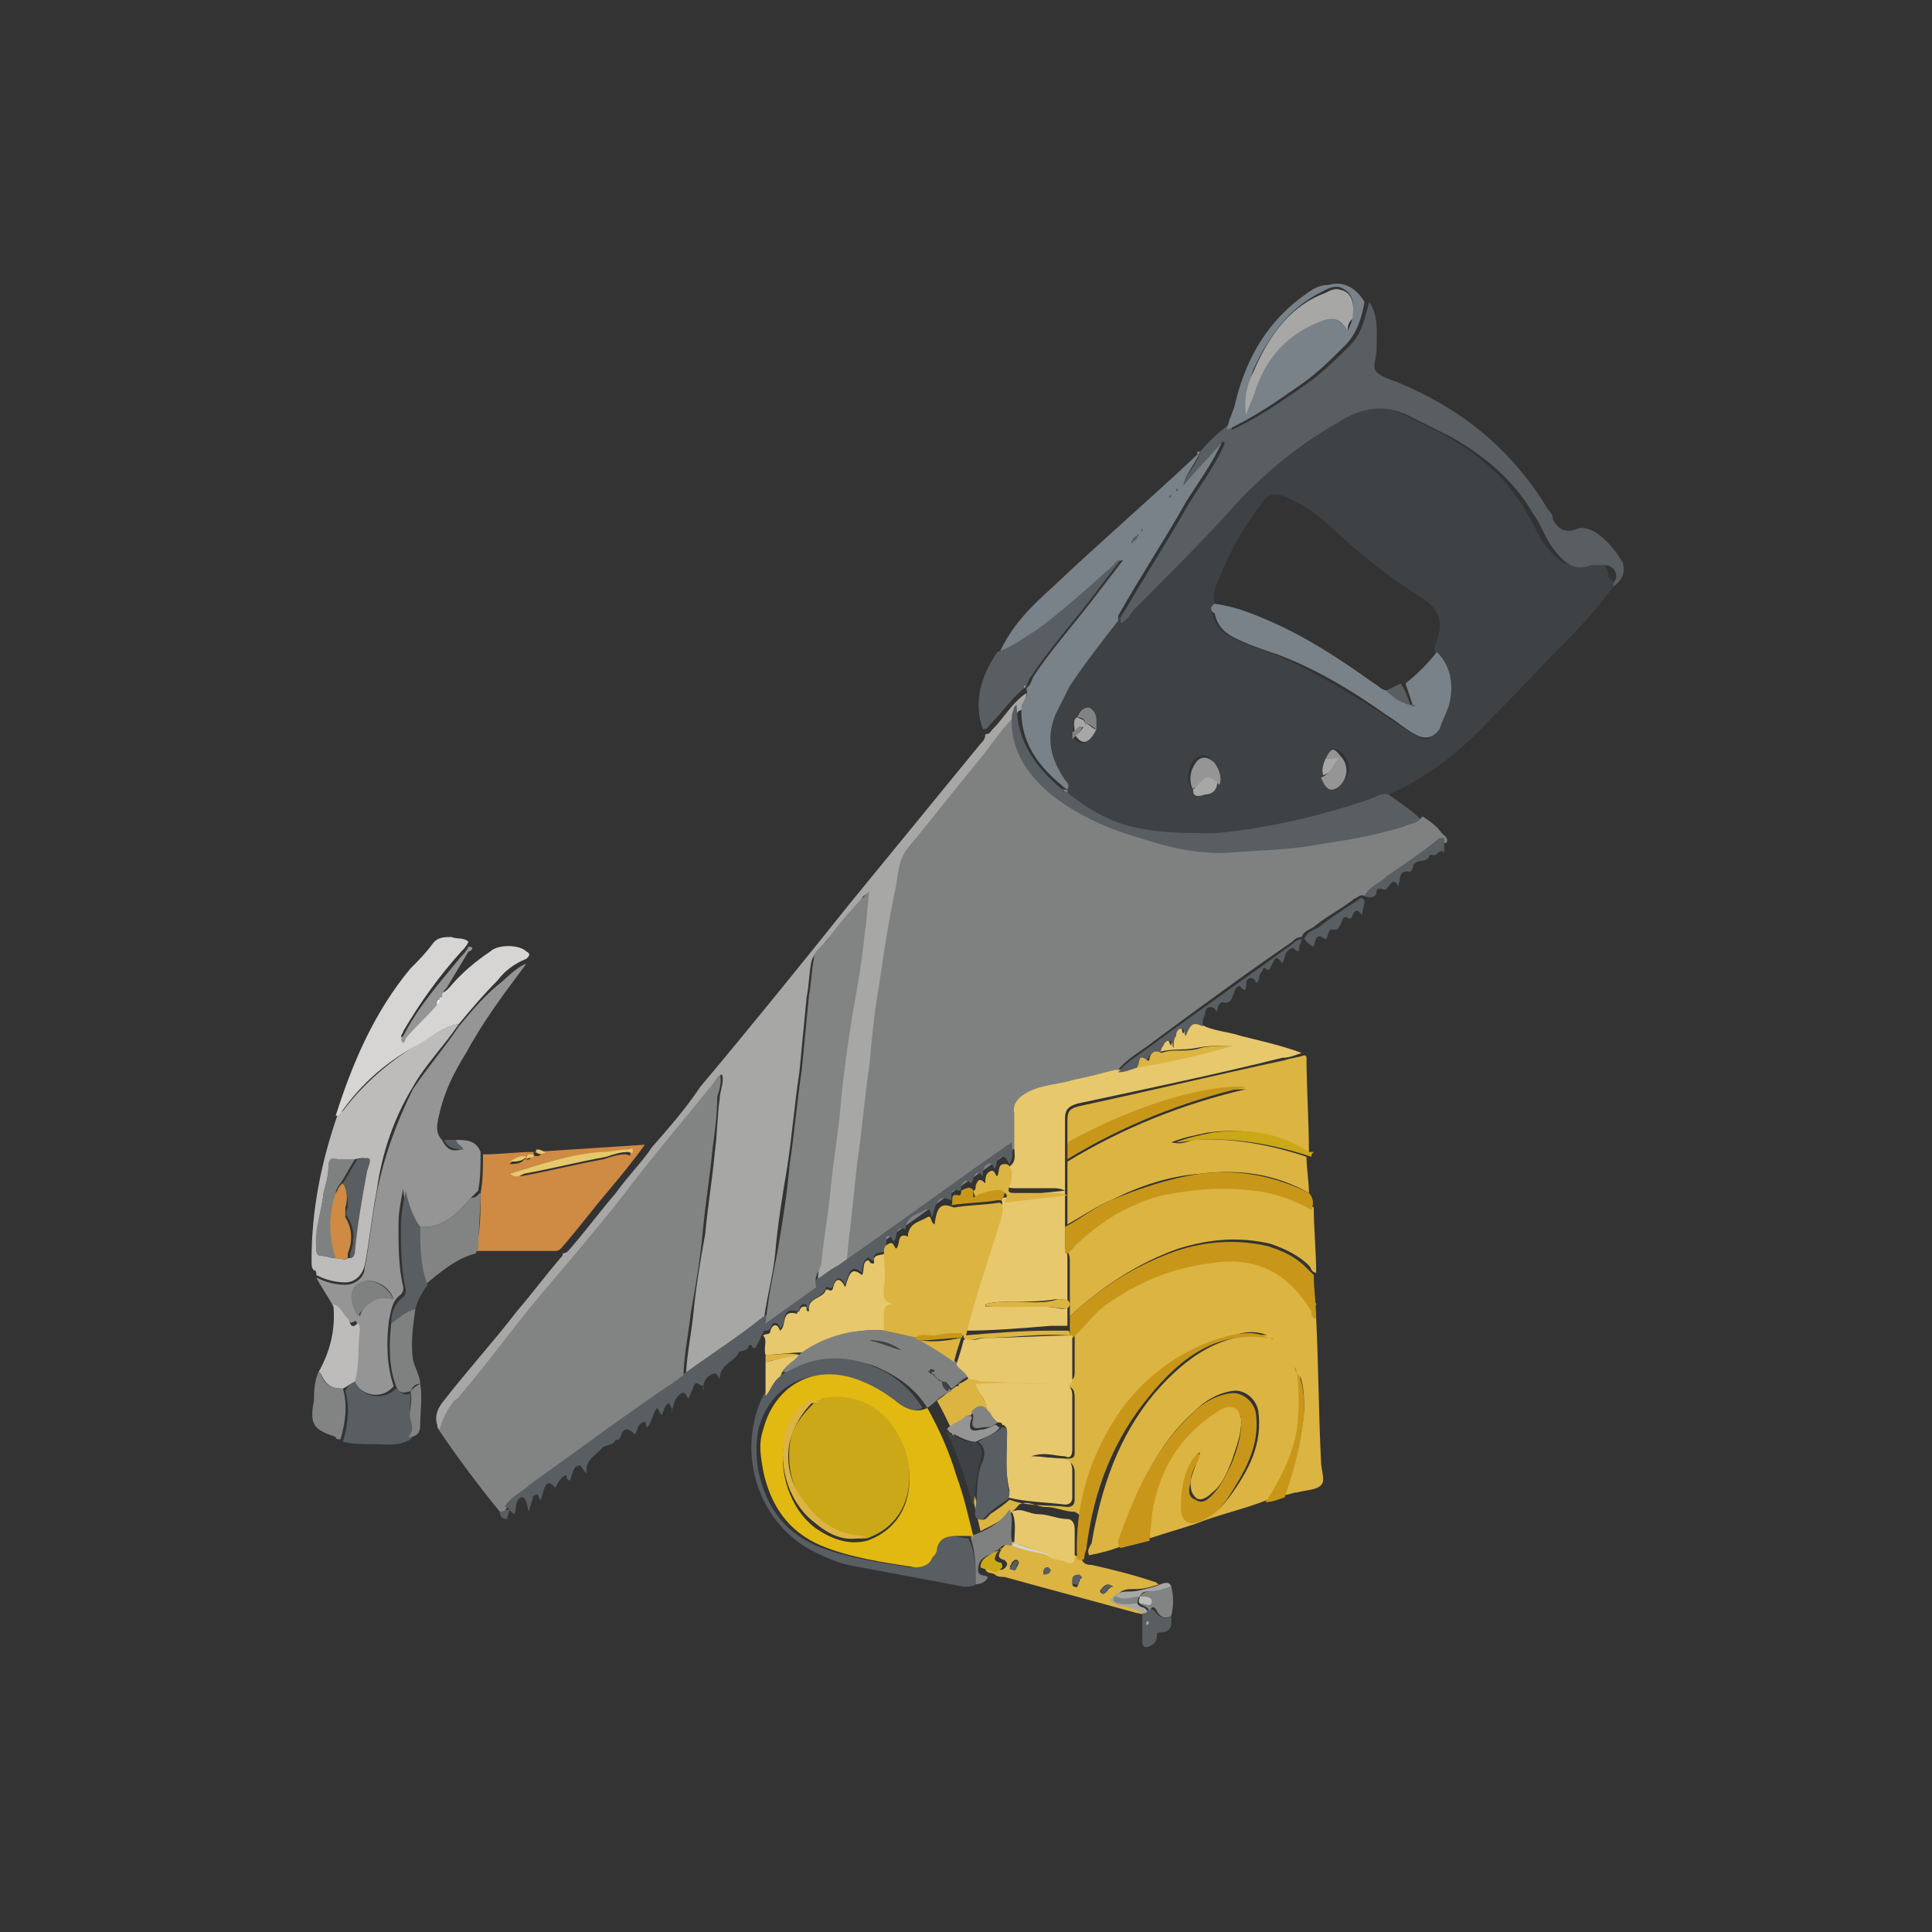 <?xml version="1.0" encoding="utf-8"?>
<!-- Generator: Adobe Illustrator 23.0.1, SVG Export Plug-In . SVG Version: 6.00 Build 0)  -->
<svg version="1.1" id="Layer_1" xmlns="http://www.w3.org/2000/svg" xmlns:xlink="http://www.w3.org/1999/xlink" x="0px" y="0px"
	 viewBox="0 0 80 80" style="enable-background:new 0 0 80 80;" xml:space="preserve">
<rect x="0" y="0" width="80" height="80" fill="#333333" stroke="none"/>
<style type="text/css">
	.st0{fill:#60D901;}
	.st1{fill:#528102;}
	.st2{fill:#E7BB44;}
	.st3{fill:#D09F33;}
	.st4{fill:#8E7E69;}
	.st5{fill:#A8967F;}
	.st6{fill:#33F137;}
	.st7{fill:#3B4B52;}
	.st8{fill:#D5C9BD;}
	.st9{fill:#F8E468;}
	.st10{fill:#4E6467;}
	.st11{fill:#BBAF9C;}
	.st12{fill:#CEE3E3;}
	.st13{fill:#717372;}
	.st14{fill:#FBFBF8;}
	.st15{fill:#DCEDF0;}
	.st16{fill:#DBB47E;}
	.st17{fill:#F98208;}
	.st18{fill:#191B1A;}
	.st19{fill:#D2A36C;}
	.st20{fill:#555555;}
	.st21{fill:#FCAE19;}
	.st22{fill:#DE761D;}
	.st23{fill:#353638;}
	.st24{fill:#E02027;}
	.st25{fill:#2C2C2C;}
	.st26{fill:#F27422;}
	.st27{fill:#6F7072;}
	.st28{fill:#FEFEFE;}
	.st29{fill:#F89610;}
	.st30{fill:#5C5D61;}
	.st31{fill:#F1F1F1;}
	.st32{fill:#DAD8D8;}
	.st33{fill:#9CCAE0;}
	.st34{fill:#F79932;}
	.st35{fill:#63AEC3;}
	.st36{fill:#E9E9E9;}
	.st37{fill:#C2EAFA;}
	.st38{fill:#87B6C8;}
	.st39{fill:#B5B4B4;}
	.st40{fill:#F9BF67;}
	.st41{fill:#FADD6D;}
	.st42{fill:#6FBEDA;}
	.st43{fill:#FDFDFC;}
	.st44{fill:#FEA64A;}
	.st45{fill:#8E8E8E;}
	.st46{fill:#48597E;}
	.st47{fill:#889FB3;}
	.st48{fill:#303C54;}
	.st49{fill:#6274A6;}
	.st50{fill:#E7A71B;}
	.st51{fill:#E48E1B;}
	.st52{fill:#6C7E9B;}
	.st53{fill:#EAC220;}
	.st54{fill:#415172;}
	.st55{fill:#507C76;}
	.st56{fill:#A6B9C8;}
	.st57{fill:#6E9A91;}
	.st58{fill:#687B99;}
	.st59{fill:#91B6AC;}
	.st60{fill:#1B1E29;}
	.st61{fill:#E02C37;}
	.st62{fill:#1D2128;}
	.st63{fill:#F0DED9;}
	.st64{fill:#E53D45;}
	.st65{fill:#F0D9D5;}
	.st66{fill:#36A6B7;}
	.st67{fill:#DEC4BD;}
	.st68{fill:#242E41;}
	.st69{fill:#BF252E;}
	.st70{fill:#BCBBBB;}
	.st71{fill:#8B1A1F;}
	.st72{fill:#415374;}
	.st73{fill:#54BFCA;}
	.st74{fill:#9A9899;}
	.st75{fill:#38AAC7;}
	.st76{fill:#D1D3D0;}
	.st77{fill:#C5C6C4;}
	.st78{fill:#E8E8E4;}
	.st79{fill:#2E4656;}
	.st80{fill:#EFF0E4;}
	.st81{fill:#E3E4D8;}
	.st82{fill:#D2D4CE;}
	.st83{fill:#314859;}
	.st84{fill:#E19138;}
	.st85{fill:#D36F26;}
	.st86{fill:#91999B;}
	.st87{fill:#2B4251;}
	.st88{fill:#2F4657;}
	.st89{fill:#213443;}
	.st90{fill:#516776;}
	.st91{fill:#D6D451;}
	.st92{fill:#BDB745;}
	.st93{fill:#50787F;}
	.st94{fill:#749DA9;}
	.st95{fill:#37354D;}
	.st96{fill:#2F2E3D;}
	.st97{fill:#4D466A;}
	.st98{fill:#262532;}
	.st99{fill:#5D8790;}
	.st100{fill:#476E73;}
	.st101{fill:#020201;}
	.st102{fill:#A9A13A;}
	.st103{fill:#9894BD;}
	.st104{fill:#E2E7F5;}
	.st105{fill:#AFA6CF;}
	.st106{fill:#475055;}
	.st107{fill:#4C5559;}
	.st108{fill:#1E2121;}
	.st109{fill:#3B444A;}
	.st110{fill:#F1942C;}
	.st111{fill:#EB6125;}
	.st112{fill:#303636;}
	.st113{fill:#62676C;}
	.st114{fill:#080A0A;}
	.st115{fill:#B53837;}
	.st116{fill:#B57634;}
	.st117{fill:#F2A54C;}
	.st118{fill:#867145;}
	.st119{fill:#EECE8B;}
	.st120{fill:#E3B54F;}
	.st121{fill:#525252;}
	.st122{fill:#1FBBB6;}
	.st123{fill:#1D1D1D;}
	.st124{fill:#1C1C1C;}
	.st125{fill:#1EBBB6;}
	.st126{fill:#1CB9B4;}
	.st127{fill:#1EB8B4;}
	.st128{fill:#595959;}
	.st129{fill:#1D1D1E;}
	.st130{fill:#97C0D2;}
	.st131{fill:#1C1D1D;}
	.st132{fill:#58C8F4;}
	.st133{fill:#E49328;}
	.st134{fill:#353F5E;}
	.st135{fill:#E3EBF3;}
	.st136{fill:#D66724;}
	.st137{fill:#CEDBEC;}
	.st138{fill:#A0B4CE;}
	.st139{fill:#BF2B34;}
	.st140{fill:#F9C418;}
	.st141{fill:#3D88CF;}
	.st142{fill:#2A5BAF;}
	.st143{fill:#5C5A58;}
	.st144{fill:#A3232F;}
	.st145{fill:#48517C;}
	.st146{fill:#DF8025;}
	.st147{fill:#BF1E25;}
	.st148{fill:#B4BED3;}
	.st149{fill:#1C1B2B;}
	.st150{fill:#941A1F;}
	.st151{fill:#1B1918;}
	.st152{fill:#9D1F2C;}
	.st153{fill:#23292E;}
	.st154{fill:#1D2025;}
	.st155{fill:#7E1821;}
	.st156{fill:#8994A5;}
	.st157{fill:#7A7B7E;}
	.st158{fill:#969494;}
	.st159{fill:#323033;}
	.st160{fill:#110F0D;}
	.st161{fill:#3C4052;}
	.st162{fill:#7F8181;}
	.st163{fill:#3E4245;}
	.st164{fill:#DCB442;}
	.st165{fill:#828484;}
	.st166{fill:#A7A7A5;}
	.st167{fill:#E7C86D;}
	.st168{fill:#585E61;}
	.st169{fill:#959595;}
	.st170{fill:#798289;}
	.st171{fill:#CF8A43;}
	.st172{fill:#BDBCBA;}
	.st173{fill:#D6D5D3;}
	.st174{fill:#C8971A;}
	.st175{fill:#CAA817;}
	.st176{fill:#E2B911;}
</style>
<g>
	<path class="st162" d="M56.5,37.1C56.5,37.2,56.5,37.2,56.5,37.1c-0.2-0.1-0.3,0.1-0.4,0.1c-0.5,0.4-1.1,0.7-1.6,1.1
		c-0.2,0.2-0.5,0.2-0.6,0.5c0,0,0,0,0,0c-0.2,0-0.3,0.1-0.4,0.2c-1.9,1.3-3.8,2.7-5.7,4.1c-0.5,0.4-1.1,0.7-1.5,1.2
		c-0.6,0.1-1.2,0.3-1.7,0.4c-0.6,0.2-1.3,0.2-1.9,0.5c-0.4,0.2-0.7,0.5-0.6,0.9c0.1,0.5,0,0.9,0,1.4c-0.1,0.1-0.2,0.1-0.3,0.2
		c-2.3,1.6-4.6,3.3-6.9,4.9c0.1-0.6,0.1-1.2,0.2-1.8c0.1-0.9,0.2-1.9,0.3-2.8c0.1-1.3,0.3-2.7,0.5-4c0.1-1.1,0.3-2.2,0.4-3.3
		c0.2-1.4,0.5-2.7,0.7-4.1c0.1-0.5,0.1-1.1,0.5-1.6c1-1.2,2-2.5,3-3.7c0.5-0.6,0.9-1.3,1.5-1.8c-0.1,1.3,0.6,2.3,1.5,3.2
		c1.1,1,2.4,1.5,3.8,1.9c1.2,0.4,2.5,0.6,3.8,0.6c1.1,0,2.2-0.1,3.4-0.3c1.3-0.2,2.5-0.4,3.8-0.8c0.2-0.1,0.5-0.1,0.6-0.3
		c0.3,0.2,0.6,0.4,0.8,0.7c0.1,0.1,0.3,0.2,0.2,0.4c-0.1,0-0.1,0-0.2,0c-0.7,0.5-1.5,1-2.2,1.6C57.1,36.6,56.7,36.8,56.5,37.1z"/>
	<path class="st163" d="M66.8,24.3c-0.6,0.8-1.2,1.5-1.9,2.2c-1.1,1.1-2.1,2.2-3.2,3.3c-1.2,1.3-2.6,2.4-4.2,3.1
		c-0.3,0-0.5,0.2-0.8,0.2c-2.1,0.7-4.2,1.2-6.4,1.4c-1,0.1-2.1,0-3.1-0.2c-1.1-0.2-2-0.7-2.9-1.4c0,0-0.1-0.1-0.1-0.1l0,0
		c0-0.1-0.1-0.1-0.2-0.1l0,0c0-0.2-0.1-0.2-0.1-0.4c-0.5-0.8-0.8-1.7-0.4-2.7c0.2-0.4,0.4-0.8,0.6-1.2c0.6-1,1.3-1.8,2-2.7
		c0.3-0.1,0.4-0.4,0.6-0.6c1.3-1.2,2.6-2.4,3.7-3.8c1.4-1.6,2.9-2.9,4.7-3.9c0.9-0.5,1.9-0.7,2.9-0.3c0.6,0.3,1.2,0.6,1.8,0.9
		c1.4,0.8,2.6,1.8,3.4,3.2c0.3,0.5,0.5,1,0.8,1.4c0.4,0.5,0.8,1,1.6,0.7c0.2-0.1,0.3,0,0.5,0c0.3,0,0.5,0.2,0.5,0.6
		C66.9,24.1,66.8,24.2,66.8,24.3z M44.4,30.3c-0.1,0.1,0,0.2,0,0.2c0.3,0.4,0.6,0.4,0.9-0.2c0.1-0.1,0.1-0.3,0-0.4
		c0-0.2-0.1-0.5-0.3-0.5c-0.3-0.1-0.4,0.2-0.5,0.4C44.4,29.8,44.5,30.1,44.4,30.3z M54.9,31.4c-0.1,0.2-0.2,0.5-0.1,0.7
		c0.1,0.5,0.3,0.6,0.7,0.4c0.4-0.3,0.5-0.9,0.1-1.3C55.2,30.9,55.1,30.9,54.9,31.4z M50.4,32.4c0.2-0.3,0-0.6-0.2-0.9
		c-0.2-0.3-0.5-0.3-0.8,0c-0.2,0.3-0.3,0.7-0.1,1.1c0.1,0.3,0.3,0.3,0.5,0.3C50.2,33,50.3,32.7,50.4,32.4z M50.3,25
		c-0.2,0.1-0.1,0.3-0.1,0.4c0.1,0.5,0.4,0.8,0.8,1c0.6,0.3,1.2,0.5,1.8,0.7c1.6,0.7,3.1,1.6,4.5,2.5c0.4,0.3,0.9,0.6,1.4,0.9
		c0.3,0.2,0.6,0.1,0.8-0.3c0.2-0.3,0.3-0.7,0.4-1c0.2-0.8,0.1-1.6-0.5-2.2c0-0.1,0-0.1,0-0.2c0.4-1,0.3-1.5-0.6-2.1
		c-1.3-0.8-2.4-1.7-3.5-2.7c-0.6-0.6-1.3-1.1-2-1.4c-0.5-0.2-0.8-0.2-1.1,0.3c-0.7,0.9-1.3,2-1.7,3C50.3,24.3,50.2,24.6,50.3,25z"/>
	<path class="st164" d="M54.5,54.6c0.1,2,0.1,3.9,0.2,5.9c0,0.4,0.2,0.8,0,1c-0.2,0.2-0.6,0.2-1,0.3c-0.2,0-0.3,0.1-0.5,0.1
		c0.4-1.1,0.7-2.3,0.8-3.5c0-0.6,0-1.2-0.3-1.7c0-0.1,0-0.1,0-0.2c0,0,0,0,0,0c0,0.1,0,0.1,0.1,0.2c0.1,0.8,0.1,1.6,0,2.4
		c-0.2,1.1-0.7,2.1-1.3,3c-1,0.4-2,0.6-3,1c-0.6,0.2-1.3,0.4-1.9,0.6c0-0.4,0-0.7,0.1-1.1c0.3-1.9,1.2-3.3,2.8-4.3
		c0.5-0.3,0.8-0.1,0.9,0.5c0,0.6-0.2,1.1-0.4,1.7c-0.2,0.5-0.4,1-0.8,1.3c-0.2,0.2-0.5,0.4-0.7,0.2c-0.2-0.2-0.2-0.4-0.2-0.7
		c0.1-0.4,0.3-0.8,0.4-1.2c0,0,0-0.1,0.1-0.1c0,0,0,0,0,0c0,0,0,0.1,0,0.1c-0.1,0-0.2,0.1-0.3,0.2c-0.4,0.6-0.6,1.2-0.5,2
		c0,0.5,0.3,0.8,0.8,0.6c0.5-0.2,0.8-0.5,1.1-0.9c0.8-1.1,1.4-2.2,1.2-3.6c-0.1-0.5-0.6-0.9-1.1-0.8c-0.6,0.1-1.1,0.4-1.5,0.8
		c-1.6,1.4-2.4,3.3-3.1,5.3c0,0.1-0.1,0.2,0.1,0.3c-0.5,0.2-0.9,0.3-1.4,0.4c-0.1-0.2,0-0.3,0.1-0.5c0.4-2.3,1.1-4.4,2.6-6.2
		c1.3-1.5,2.8-2.6,4.9-2.4c0,0,0.1,0,0.1,0.1c0,0,0,0,0,0c0,0-0.1,0-0.1,0c-0.5-0.3-1.1-0.3-1.6-0.1c-1.9,0.5-3.3,1.6-4.5,3.1
		c-1.4,1.8-1.9,3.9-1.8,6.2c0.1,0.2,0.3,0.2,0.4,0.2c0.9,0.2,1.7,0.4,2.6,0.7c0.1,0,0.1,0.1,0.2,0.1c-0.3,0.1-0.6,0.2-1,0.2
		c-0.3,0-0.5,0-0.7,0.2c-0.1,0.1-0.2,0.2,0,0.3c0.1,0.2,0.2,0.2,0.4,0.2c0.3,0.1,0.6,0.1,0.8,0.3c-0.1,0.1-0.3,0-0.4,0
		c-1.8-0.5-3.7-1-5.5-1.5c-0.1,0-0.3,0-0.4-0.1c-0.1-0.1-0.4,0-0.4-0.3c0.2,0,0.4,0.1,0.6,0.1c0.1,0,0.2,0,0.3-0.2
		c0-0.1,0-0.1-0.1-0.2c-0.4-0.1-0.2-0.3-0.1-0.5l0,0c0,0,0.1-0.1,0.1-0.1l0,0c0,0,0.1-0.1,0.1-0.1c0.1-0.1,0.3,0,0.5-0.1
		c0.5,0.2,1,0.3,1.6,0.4c0.2,0.1,0.5,0.1,0.7,0.2c0.2,0.1,0.3,0,0.3-0.2c0-0.4,0-0.8,0-1.2c0-0.2-0.1-0.3-0.3-0.4
		c-0.4,0-0.8-0.2-1.2-0.2c-0.4,0-0.7-0.3-1.1-0.1c-0.4,0.5-1,0.8-1.6,1.1c-0.2-0.9-0.4-1.7-0.6-2.6c-0.3-1-0.7-1.9-1.2-2.8
		c0.3-0.2,0.5-0.4,0.8-0.6c0.1,0,0.1,0,0.1-0.1c0.3-0.1,0.5-0.3,0.7-0.5c0.1,0.1,0.2,0.1,0.3,0.1c0.8,0,1.7,0.1,2.5,0.1
		c0.3,0,0.7-0.1,1,0.1c0.2,0.1,0.3,0,0.3-0.3c0-0.5,0-1.1,0-1.6c0.5-0.4,0.9-1,1.4-1.4c1.3-1,2.8-1.6,4.5-1.8c1.9-0.3,3.2,0.5,4.1,2
		C54.3,54.4,54.3,54.5,54.5,54.6z M42.2,64.7C42.2,64.7,42.2,64.7,42.2,64.7C42.2,64.7,42.2,64.7,42.2,64.7c-0.1-0.2-0.2-0.1-0.3,0
		c0,0.1-0.2,0.2,0,0.2C42.1,65,42.1,64.9,42.2,64.7C42.1,64.8,42.1,64.7,42.2,64.7z M40.2,58.6c0,0-0.1,0-0.1,0
		c-0.2,0.3-0.6,0.3-0.8,0.6c0,0,0,0.1,0.1,0.1l0,0c0.4,1,0.8,2.1,1.1,3.1c0,0.2-0.1,0.4,0.1,0.5c0.2,0.1,0.3-0.1,0.4-0.2
		c0.3-0.2,0.6-0.4,0.8-0.6c0.8,0.3,1.6,0.2,2.4,0.3c0.2,0,0.3-0.1,0.3-0.3c0-0.4,0-0.8,0-1.1c0-0.4-0.2-0.5-0.5-0.5
		c-0.4,0-0.8-0.1-1.2-0.1c0.5-0.1,1,0,1.4,0c0.3,0,0.3-0.1,0.3-0.3c0-0.7,0-1.5,0-2.2c0-0.4-0.1-0.5-0.5-0.5c-0.5,0-0.9,0-1.4,0
		c-0.7-0.1-1.4,0-2.1,0c0.1,0.5,0.5,0.8,0.5,1.2C40.6,58.2,40.4,58.3,40.2,58.6L40.2,58.6z M44.8,65.3c0,0-0.1,0-0.1,0
		c-0.1,0-0.3,0-0.3,0.2c0,0.1,0,0.2,0.1,0.2c0.2,0.1,0.1-0.2,0.2-0.2C44.7,65.3,44.8,65.4,44.8,65.3z M43.2,65.2
		c0.1-0.1,0.3,0,0.3-0.2c0,0-0.1-0.1-0.1-0.1C43.2,64.9,43.2,65.1,43.2,65.2z M46.1,65.7c-0.3-0.2-0.4,0-0.5,0.1
		c-0.1,0.1,0,0.2,0.1,0.2C45.9,65.9,45.9,65.7,46.1,65.7z"/>
	<path class="st165" d="M20.7,62.6c-0.9-1.1-1.8-2.3-2.6-3.5c0.1-0.5,0.3-0.9,0.6-1.2c0.1-0.1,0.3-0.3,0.4-0.4
		c1.1-1.3,2.1-2.7,3.2-4c1.1-1.4,2.3-2.8,3.4-4.1c1.2-1.5,2.5-3,3.7-4.6c0.1-0.2,0.2-0.4,0.4-0.4c0.1,0.4,0,0.7-0.1,1
		c0,0.7-0.1,1.5-0.2,2.2c-0.1,1.1-0.3,2.3-0.4,3.4c-0.1,1.1-0.3,2.3-0.5,3.4c-0.1,0.9-0.3,1.8-0.3,2.7c0,0,0,0,0,0
		c0,0-0.1,0-0.1,0.1c0,0,0,0.1-0.1,0.1c-2.1,1.5-4.1,2.9-6.2,4.4c-0.4,0.3-0.8,0.4-1,0.9c0,0,0,0,0,0C20.9,62.5,20.8,62.7,20.7,62.6
		z"/>
	<path class="st166" d="M28.4,57.2c0-0.9,0.2-1.8,0.3-2.7c0.1-1.1,0.3-2.3,0.5-3.4c0.1-1.1,0.3-2.3,0.4-3.4c0.1-0.7,0.1-1.5,0.2-2.2
		c0-0.3,0.2-0.7,0.1-1c-0.2,0-0.3,0.3-0.4,0.4c-1.2,1.5-2.5,3-3.7,4.6c-1.1,1.4-2.3,2.8-3.4,4.1c-1.1,1.3-2.1,2.7-3.2,4
		c-0.1,0.1-0.2,0.3-0.4,0.4c-0.3,0.4-0.5,0.8-0.6,1.2c-0.2-0.3-0.2-0.7,0.1-1.1c1-1.3,2.1-2.5,3.1-3.8c0.6-0.7,1.2-1.5,1.8-2.2
		c0.1-0.1,0.1-0.1,0.1-0.2c0.2,0,0.3-0.2,0.4-0.3c0.6-0.7,1.2-1.5,1.8-2.2c0.5-0.7,1.1-1.3,1.5-1.9c0.7-0.8,1.4-1.6,2-2.5
		c2.1-2.5,4.2-5.1,6.2-7.6c1.8-2.2,3.6-4.4,5.4-6.6c0.1-0.1,0.2-0.2,0.2-0.4c0.2,0,0.2-0.1,0.3-0.2c0.5-0.5,0.8-1.1,1.4-1.5
		c0,0.3-0.2,0.5-0.2,0.7c-0.1,0-0.2,0.1-0.2,0.2c-0.6,0.5-1,1.2-1.5,1.8c-1,1.2-2,2.5-3,3.7c-0.4,0.5-0.4,1-0.5,1.6
		c-0.3,1.4-0.5,2.7-0.7,4.1c-0.2,1.1-0.3,2.2-0.4,3.3c-0.2,1.3-0.3,2.7-0.5,4c-0.1,0.9-0.2,1.9-0.3,2.8c-0.1,0.6-0.1,1.2-0.2,1.8
		c-0.4,0.2-0.7,0.5-1.1,0.7c-0.1-0.3,0-0.6,0-0.9c0.1-1.1,0.3-2.1,0.4-3.2c0.1-1.1,0.3-2.2,0.4-3.3c0.2-1.3,0.4-2.6,0.5-3.9
		c0.2-1.1,0.3-2.2,0.5-3.3c0.1-0.6,0.1-1.2,0.2-1.8c-0.1,0.1-0.2,0.1-0.2,0.2c-0.5,0.6-1.1,1.3-1.6,1.9c-0.2,0.2-0.4,0.4-0.5,0.7
		c-0.1,0.5-0.1,1-0.2,1.5c-0.1,1-0.2,2.1-0.3,3.1c-0.2,1.3-0.3,2.6-0.5,3.9c-0.2,1.2-0.4,2.4-0.5,3.6c-0.1,1-0.4,2-0.5,3
		C30.6,55.6,29.5,56.4,28.4,57.2z"/>
	<path class="st167" d="M42,47.5c0-0.5,0-0.9,0-1.4c-0.1-0.4,0.2-0.7,0.6-0.9c0.6-0.3,1.3-0.3,1.9-0.5c0.6-0.1,1.2-0.3,1.7-0.4
		c0.3,0,0.6-0.1,0.8-0.2c1.3-0.2,2.6-0.4,3.9-0.8c-0.5,0-0.9,0-1.4,0.1c-0.5,0.1-1.1,0-1.6,0.2c0-0.1,0-0.2,0.1-0.3
		c0.1-0.1,0.1-0.3,0.3-0.3c0.1,0,0.1,0.2,0.2,0.3c0-0.2,0.1-0.3,0.1-0.5c0-0.1,0.1-0.3,0.2-0.3c0.2,0,0.1,0.2,0.2,0.3
		c0.2-0.5,0.2-0.6,0.7-0.4c0.5,0.3,1.1,0.3,1.7,0.5c0.8,0.2,1.7,0.4,2.5,0.7c-0.3,0.1-0.5,0.2-0.8,0.2c-2.8,0.7-5.7,1.3-8.5,1.9
		c-0.3,0.1-0.5,0.2-0.5,0.6c0,0.3,0,0.6,0,1c0,0.2,0,0.5,0,0.7c0,0.9,0,1.7,0,2.6c0,0.4,0,0.7,0,1.1c0.1,0.1,0.1,0.3,0.1,0.5
		c0,0.7,0,1.5,0,2.2c0,0.2,0,0.3,0,0.5c-0.2,0-0.5,0-0.7,0c-1.2,0.1-2.4,0.2-3.6,0.2c0.5-1.7,1-3.3,1.5-5c0.1-0.2,0.2-0.4-0.1-0.5
		c0.1,0,0.2,0,0.2,0c0.8-0.1,1.6-0.2,2.6-0.3c-0.2-0.1-0.4-0.1-0.5-0.1c-0.5,0-1.1,0-1.6,0c-0.3,0-0.4-0.1-0.3-0.3
		c0.1-0.2,0.1-0.4,0.1-0.6C42.1,48.1,42,47.8,42,47.5z M40.8,54c0,0.1,0,0.1,0.1,0.1c1,0,2.1-0.1,3.1,0.1c0.1,0,0.2,0,0.2-0.2
		c0-0.1,0-0.2-0.2-0.2c-0.1,0-0.2,0-0.3,0c-0.6,0.1-1.2,0.1-1.8,0.1C41.6,53.9,41.2,53.9,40.8,54z"/>
	<path class="st164" d="M44.2,50.7c0-0.9,0-1.7,0-2.6c2.3-1.4,4.8-2.4,7.4-3c-1.7,0-4.5,0.7-7.4,2.3c0-0.3,0-0.6,0-1
		c0-0.4,0.1-0.5,0.5-0.6c2.8-0.6,5.7-1.3,8.5-1.9c0.3-0.1,0.5-0.1,0.8-0.2c0.1,0,0.1,0.1,0.1,0.1c0,1.3,0.1,2.6,0.1,3.9
		c-0.1,0-0.1,0-0.2,0c-1.2-0.8-2.6-1-4-0.8c-0.5,0.1-1,0.2-1.5,0.4c0.4,0.1,0.6,0,0.9-0.1c1.6-0.1,3.2,0.2,4.7,0.7
		c0,0.5,0.1,1,0.1,1.5c-1.4-0.8-2.9-1-4.5-0.8c-1.3,0.1-2.5,0.5-3.7,1.1C45.5,49.9,44.9,50.3,44.2,50.7z"/>
	<path class="st168" d="M66.8,24.3c0-0.1,0-0.2,0.1-0.3c0.1-0.3-0.1-0.6-0.5-0.6c-0.2,0-0.4,0-0.5,0c-0.8,0.3-1.2-0.2-1.6-0.7
		c-0.3-0.4-0.5-1-0.8-1.4c-0.8-1.4-2-2.4-3.4-3.2c-0.6-0.3-1.2-0.6-1.8-0.9c-1-0.5-2-0.3-2.9,0.3c-1.8,1-3.4,2.4-4.7,3.9
		c-1.2,1.3-2.5,2.6-3.7,3.8c-0.2,0.2-0.3,0.5-0.6,0.6c0-0.1,0-0.1,0-0.2c0.9-1.6,1.9-3.1,2.8-4.7c0.5-0.8,1.1-1.6,1.5-2.5
		c0,0,0,0,0-0.1c0,0,0,0-0.1,0c-0.5,0.6-1.1,1.2-1.6,1.8c0.1-0.5,0.6-0.9,0.7-1.4c0.4-0.5,0.9-0.9,1.4-1.3c0,0.1-0.1,0.3-0.1,0.4
		c0,0,0,0,0,0c0,0,0,0,0,0c1.1-0.5,2.1-1.2,3.1-1.9c0.7-0.5,1.2-1,1.8-1.6c0.5-0.5,0.6-1.1,0.8-1.8c0.4,0.6,0.3,1.3,0.3,2
		c0,0.3-0.2,0.7,0,0.9c0.2,0.2,0.5,0.3,0.8,0.4c2.7,1.1,4.8,2.8,6.3,5.3c0.1,0.1,0.2,0.2,0.2,0.4c0.2,0.4,0.5,0.6,1,0.4
		c0.2-0.1,0.5,0,0.7,0.1c0.5,0.3,0.9,0.8,1.2,1.3C67.3,23.7,67.2,24,66.8,24.3z"/>
	<path class="st169" d="M13.8,54.1c-0.2-0.4-0.5-0.8-0.7-1.2c0.4,0.2,0.8,0.3,1.2,0.3c0.4,0,0.8-0.3,0.8-0.7c0.2-1,0.3-2.1,0.5-3.1
		c0.3-1.5,0.8-2.9,1.5-4.3c0.6-0.9,1.3-1.7,1.9-2.6c0.5-0.6,1-1.2,1.6-1.7c0.4-0.3,0.7-0.7,1.2-0.9c-0.9,1.2-1.8,2.4-2.5,3.7
		c-0.5,0.8-0.9,1.6-1.1,2.5c-0.1,0.4-0.2,0.8,0.1,1.1c0.2,0.4,0.4,0.5,0.8,0.4c0,0,0,0,0,0c0,0,0,0,0,0c-0.1-0.1-0.2-0.2-0.3-0.4
		c0.5,0,0.9,0,1.1,0.5c0,0.5,0,1.1-0.1,1.6c-0.1,0.1-0.2,0.2-0.3,0.3c-0.6,0.7-1.2,1.3-2.2,1.2c-0.3-0.5-0.6-1-0.6-1.6
		c-0.1,0.5-0.2,1-0.2,1.5c0,0.9,0,1.8,0.2,2.6c0,0.1,0,0.2-0.1,0.3c-0.4,0.3-0.4,0.7-0.5,1.1c-0.1,0.9-0.1,1.8,0.2,2.7
		c-0.5,0.6-1.4,0.4-1.7-0.3c0.2-0.7,0.2-1.4,0.2-2.1c0-0.1,0-0.3-0.1-0.3c-0.3,0.2-0.3-0.1-0.4-0.2C14.2,54.4,14,54.2,13.8,54.1z
		 M16.3,53.8c-0.2-0.6-0.9-0.9-1.3-0.7c-0.5,0.2-0.5,0.7-0.1,1.4C15.1,53.9,15.6,53.6,16.3,53.8z"/>
	<path class="st170" d="M49.7,18.7c-0.2,0.5-0.6,0.9-0.7,1.4c0.5-0.6,1.1-1.2,1.6-1.8l0,0c-0.4,0.9-1,1.7-1.5,2.5
		c-0.9,1.6-1.9,3.1-2.8,4.7c0,0.1,0,0.1,0,0.2c-0.7,0.9-1.4,1.8-2,2.7c-0.2,0.4-0.4,0.8-0.6,1.2c-0.4,1-0.2,1.8,0.4,2.7
		c0.1,0.1,0.2,0.2,0.1,0.4c-1.2-0.9-2-2-1.9-3.5c0.1-0.2,0.3-0.4,0.2-0.7c0,0,0,0,0,0c0,0,0.1-0.1,0.1-0.1c0.1-0.1,0.1-0.2,0.2-0.4
		c0.8-1.2,1.8-2.3,2.7-3.5c0.3-0.4,0.7-0.9,1-1.3c-0.2,0-0.3,0.1-0.3,0.2c-1,1-2,1.9-3.2,2.7c-0.5,0.4-1,0.7-1.6,0.9
		c0.5-1.1,1.3-1.9,2.2-2.7c2-1.9,4.1-3.7,6-5.5C49.5,18.7,49.6,18.7,49.7,18.7z M47.3,21.9c0,0-0.1,0,0,0.1
		C47.3,22,47.3,22,47.3,21.9C47.3,21.9,47.3,21.9,47.3,21.9C47.3,21.9,47.3,21.9,47.3,21.9z M48.4,20.6c0,0,0.1-0.1,0.1-0.1
		c0,0,0,0,0,0C48.5,20.5,48.5,20.6,48.4,20.6C48.4,20.6,48.4,20.6,48.4,20.6C48.4,20.6,48.4,20.6,48.4,20.6z M46.9,22.4
		c0.1,0,0.2-0.1,0.2-0.2c0,0,0.1,0,0-0.1c0,0,0,0.1,0,0.1C47,22.2,46.9,22.3,46.9,22.4c0,0-0.1,0,0,0.1
		C46.9,22.5,46.9,22.4,46.9,22.4z M48.8,20.3C48.7,20.2,48.7,20.2,48.8,20.3c-0.1-0.1-0.1,0-0.1,0C48.6,20.3,48.6,20.3,48.8,20.3
		C48.7,20.3,48.7,20.3,48.8,20.3z"/>
	<path class="st164" d="M44.3,54.5c0-0.7,0-1.5,0-2.2c0-0.2,0-0.3-0.1-0.5c0.1,0,0.1,0,0.2-0.1c0.7-0.8,1.6-1.5,2.7-1.9
		c0.8-0.3,1.6-0.5,2.4-0.6c0.8-0.1,1.7-0.1,2.5,0c0.9,0.1,1.6,0.4,2.4,0.8c0,0.9,0.1,1.8,0.1,2.7c-0.2,0-0.2-0.2-0.3-0.3
		c-0.4-0.4-1-0.7-1.6-0.9c-1.3-0.3-2.5-0.2-3.8,0.2C47.1,52.3,45.6,53.3,44.3,54.5z"/>
	<path class="st171" d="M19.9,49.4c0.1-0.5,0.1-1.1,0.1-1.6c0.7,0,1.4-0.1,2.1-0.1c0,0,0,0.1,0,0.1c-0.1,0-0.3-0.1-0.3,0.2
		c-0.3-0.2-0.5,0-0.7,0.2c0,0,0,0,0,0c0,0,0,0,0,0c0.2,0,0.5,0,0.6-0.2c0.1,0,0.3,0.1,0.3-0.2c0.2,0.1,0.3,0.1,0.4,0
		c-0.1,0-0.2-0.1-0.3-0.1c1.5-0.1,3.1-0.2,4.6-0.3c-0.5,0.7-1,1.3-1.5,1.9c-0.6,0.7-1.2,1.5-1.8,2.2c-0.1,0.1-0.2,0.3-0.4,0.3
		c-1.1,0-2.2,0-3.3,0C19.9,50.9,19.9,50.2,19.9,49.4z M21.1,48.6c0.3,0.1,0.4,0.1,0.5,0.1c1.1-0.2,2.3-0.5,3.4-0.7
		c0.3-0.1,0.6-0.2,0.9-0.2c0.1,0,0.2,0.1,0.2,0c0,0,0-0.1,0-0.1c-0.1-0.1-0.1,0-0.2,0c-0.4,0-0.7,0.1-1.1,0.1
		C23.6,47.8,22.4,48.2,21.1,48.6z"/>
	<path class="st172" d="M19,42.4c-0.6,0.9-1.4,1.7-1.9,2.6c-0.8,1.3-1.3,2.8-1.5,4.3c-0.2,1-0.3,2.1-0.5,3.1
		c-0.1,0.4-0.4,0.7-0.8,0.7c-0.4,0-0.8-0.1-1.2-0.3c0,0,0,0,0,0c0-0.1,0-0.2-0.1-0.2c-0.1-0.1-0.1-0.2-0.1-0.4
		c0-2.1,0.4-4.1,1.1-6.1c0.1,0,0.2-0.1,0.2-0.1c0.9-1.2,2-2.1,3.3-2.9C17.9,42.9,18.4,42.5,19,42.4z M14.4,52.1
		c0.2,0,0.2-0.1,0.2-0.3c0.1-1.1,0.3-2.2,0.5-3.3c0.1-0.6,0.1-0.6-0.4-0.5c-0.2,0-0.5,0-0.7,0c-0.3,0-0.4,0.1-0.4,0.3
		c0,0.4-0.1,0.7-0.2,1.1c-0.1,0.8-0.3,1.5-0.3,2.3c0,0.1,0,0.3,0.2,0.3c0.2,0,0.4,0.1,0.6,0.1C14.1,52.1,14.3,52.2,14.4,52.1z"/>
	<path class="st173" d="M19,42.4c-0.6,0.1-1.1,0.5-1.6,0.8c-1.3,0.7-2.4,1.6-3.3,2.9c-0.1,0.1-0.1,0.1-0.2,0.1
		c0.7-2.2,1.6-4.3,3.1-6.1c0.3-0.3,0.6-0.6,0.9-1c0.2-0.3,0.5-0.3,0.8-0.3c0.2,0.1,0.5,0,0.7,0.2c-0.1,0.2-0.2,0.3-0.3,0.4
		c-0.9,1-1.7,2.1-2.4,3.3c0,0.1-0.2,0.2,0,0.3c0-0.1,0-0.1,0.1-0.2c0.4-0.5,0.9-0.9,1.3-1.4c0-0.1,0.1-0.1,0.1-0.2c0,0,0,0,0,0
		c0,0,0.1-0.1,0.1-0.1l0,0c0.1,0,0.2-0.1,0.3-0.2c0.5-0.6,1.1-1.1,1.7-1.5c0.3-0.3,1.2-0.3,1.5,0c0.2,0.1,0.1,0.2,0,0.3
		c-0.5,0.2-0.9,0.5-1.2,0.9C20,41.2,19.5,41.8,19,42.4z"/>
	<path class="st168" d="M40.4,65.6c-0.1,0.1-0.3,0.1-0.5,0.1c-1.6-0.3-3.2-0.6-4.8-0.9c-0.4-0.1-0.9-0.3-1.3-0.5
		c-2.3-1.1-3.3-3.9-2.3-6.3c0-0.1,0.1-0.1,0.1-0.2c0.2-0.3,0.3-0.6,0.6-0.8c0,0,0.1,0,0.1-0.1c0,0,0,0,0,0c0.1,0,0.2,0,0.2-0.1
		c1.2-0.7,2.5-0.8,3.7-0.2c0.8,0.3,1.5,0.9,2,1.7c-0.4,0.2-0.8,0.1-1.2-0.2c-0.4-0.4-0.9-0.7-1.5-0.9c-1.9-0.7-3.6,0.1-4.1,2
		c-0.1,0.6-0.1,1.1,0,1.7c0.3,1.4,1,2.5,2.4,3.1c1.2,0.5,2.6,0.7,3.9,0.9c0.3,0,0.6-0.1,0.7-0.4c0.1-0.1,0.1-0.3,0.2-0.4
		c0.1-0.4,0.4-0.6,0.8-0.5c0.2,0,0.5,0.1,0.7,0.1C40.4,64.3,40.4,65,40.4,65.6z"/>
	<path class="st168" d="M42.1,29.2c0,1.5,0.8,2.6,1.9,3.5c0,0,0,0,0,0c0,0.1,0.1,0.1,0.2,0.1c0,0,0,0,0,0c0,0,0.1,0.1,0.1,0.1
		c0.9,0.7,1.8,1.2,2.9,1.4c1,0.2,2,0.2,3.1,0.2c2.2-0.2,4.3-0.7,6.4-1.4c0.3-0.1,0.5-0.3,0.8-0.2c0.4,0.3,0.9,0.6,1.3,1
		c-0.1,0.2-0.4,0.2-0.6,0.3c-1.2,0.4-2.5,0.6-3.8,0.8c-1.1,0.2-2.2,0.2-3.4,0.3c-1.3,0.1-2.6-0.2-3.8-0.6c-1.4-0.4-2.7-1-3.8-1.9
		c-0.9-0.8-1.6-1.8-1.5-3.2C42,29.3,42,29.2,42.1,29.2z"/>
	<path class="st170" d="M56.5,12.5c-0.1,0.6-0.3,1.3-0.8,1.8c-0.6,0.6-1.1,1.1-1.8,1.6c-1,0.7-2,1.4-3.1,1.9l0,0
		c0-0.1,0.1-0.3,0.1-0.4c0.1-0.2,0.1-0.3,0.2-0.5c0.4-1.8,1.2-3.4,2.8-4.6c0.3-0.2,0.6-0.5,1.1-0.5C55.7,11.6,56.2,12,56.5,12.5z
		 M55.8,13.7c0.1-0.2,0.2-0.4,0.2-0.6c0.1-0.6,0-1-0.5-1.2c-0.3-0.1-0.6,0.1-0.8,0.2c-1.4,0.7-2.2,1.9-2.8,3.2
		c-0.2,0.6-0.3,1.2-0.3,1.8c0.1-0.4,0.2-0.7,0.4-1.1c0.5-1.3,1.4-2.3,2.7-2.8C55.1,13.1,55.5,13.2,55.8,13.7z"/>
	<path class="st167" d="M31.7,56.1c-0.1-0.3,0.1-0.6-0.1-0.8c0.1-0.1,0.3,0,0.3-0.2c0.1-0.3,0.3-0.3,0.4,0c0.3-0.2,0-0.9,0.7-0.7
		c0,0,0-0.1,0.1-0.1c0-0.1,0.1-0.2,0.2-0.2c0.2,0,0,0.2,0.2,0.2c-0.1-0.6,0.6-0.5,0.7-0.9c0,0,0.1,0,0.1,0c0.1,0.1,0.2,0,0.2-0.1
		c0.1-0.4,0.3-0.4,0.5,0c0.2-0.7,0.3-0.8,0.7-0.5c0.1-0.2,0-0.5,0.2-0.6c0.1-0.1,0.1,0.2,0.3,0.1c-0.1-0.4,0.3-0.3,0.5-0.4
		c0,0.5,0.1,1,0,1.4c-0.1,0.3-0.1,0.6,0.4,0.7c-0.4,0-0.4,0.2-0.4,0.5c0,0.2,0,0.4,0,0.6c-1.2-0.1-2.4,0.2-3.4,0.9
		C32.7,56,32.2,56.1,31.7,56.1z"/>
	<path class="st168" d="M36.7,51.8c-0.2,0.1-0.6,0-0.5,0.4c-0.2,0-0.2-0.2-0.3-0.1c-0.2,0.2-0.2,0.4-0.2,0.6
		c-0.4-0.3-0.5-0.2-0.7,0.5c-0.2-0.4-0.4-0.3-0.5,0c0,0.1-0.1,0.2-0.2,0.1c0,0-0.1,0-0.1,0c-0.1,0.5-0.8,0.4-0.7,0.9
		c-0.2,0,0-0.2-0.2-0.2c-0.1,0-0.2,0.1-0.2,0.2c0,0,0,0.1-0.1,0.1c-0.7-0.2-0.4,0.5-0.7,0.7c-0.1-0.3-0.3-0.3-0.4,0
		c-0.1,0.2-0.3,0-0.3,0.2c-0.1,0.1-0.1,0.2-0.2,0.4c-0.1,0.1-0.1,0.4-0.3,0.1c0,0-0.1,0-0.1,0C31,56,30.6,55.9,30.6,56
		c-0.2,0.4-0.8,0.5-0.8,1.1c-0.1-0.1-0.1-0.3-0.3-0.2c-0.3,0.1-0.4,0.4-0.4,0.7c0.1-0.2,0-0.2-0.2-0.3c-0.1-0.1-0.2,0.1-0.2,0.2
		c-0.1,0.1-0.1,0.3-0.2,0.4c-0.1-0.1-0.1-0.3-0.3-0.2c-0.3,0.2-0.3,0.5-0.4,0.8c0.1-0.1,0-0.2-0.1-0.4c-0.2,0.1-0.2,0.3-0.3,0.5
		c-0.1-0.1-0.1-0.2-0.2-0.3c-0.2,0.3-0.2,0.6-0.4,0.8c-0.1-0.1,0-0.3-0.2-0.2c-0.2,0.1-0.2,0.3-0.3,0.5c-0.3-0.3-0.5-0.3-0.6,0.1
		c-0.1,0.2-0.2,0.1-0.2,0.1c-0.1,0.3-0.5,0.2-0.6,0.4c-0.3,0.3-0.7,0.5-0.6,1c-0.2-0.1-0.2-0.4-0.4-0.3c-0.2,0.1-0.2,0.4-0.3,0.6
		c-0.2,0-0.1-0.3-0.2-0.2c-0.2,0.1-0.3,0.3-0.4,0.5c-0.3-0.3-0.4-0.3-0.6,0.5c-0.1,0-0.1-0.3-0.2-0.2c-0.2,0-0.1,0.2-0.2,0.3
		c0,0.1-0.1,0.3-0.1,0.4c-0.1-0.3-0.1-0.6-0.3-0.6c-0.3,0.1-0.2,0.5-0.3,0.7c-0.2-0.1-0.2-0.3-0.4-0.3c0.2-0.4,0.7-0.6,1-0.9
		c2.1-1.5,4.1-3,6.2-4.4c0,0,0.1-0.1,0.1-0.1c0,0,0.1,0,0.1-0.1c0,0,0,0,0,0c1.1-0.8,2.2-1.5,3.2-2.3c0.7-0.5,1.4-1,2.1-1.5
		c0.4-0.2,0.7-0.5,1.1-0.7c2.3-1.6,4.6-3.3,6.9-4.9c0.1-0.1,0.2-0.1,0.3-0.2c0,0.3,0.1,0.6-0.1,0.9c-0.1-0.1-0.1-0.3-0.3-0.3
		c-0.3,0.1-0.2,0.3-0.3,0.5c-0.1-0.1-0.1-0.3-0.3-0.2c-0.2,0.1-0.2,0.3-0.2,0.5c-0.2-0.2-0.3-0.2-0.4,0.1c0,0.1-0.1,0.2-0.1,0.2
		c-0.2-0.2-0.3-0.1-0.4,0.1c0,0.1,0,0.2-0.1,0.2c-0.4-0.1-0.3,0.2-0.3,0.4c-0.5-0.2-0.6-0.1-0.8,0.7c-0.1-0.1,0-0.4-0.3-0.3
		c-0.3,0.2-0.7,0.2-0.8,0.7c0,0,0,0.1,0,0.1c-0.5-0.2-0.3,0.4-0.5,0.5c-0.1-0.1-0.1-0.3-0.3-0.2C36.7,51.5,36.7,51.7,36.7,51.8z"/>
	<path class="st174" d="M46.4,64.1c-0.1-0.1-0.1-0.2-0.1-0.3c0.7-2,1.5-3.8,3.1-5.3c0.4-0.4,0.9-0.7,1.5-0.8c0.5-0.1,1,0.3,1.1,0.8
		c0.2,1.4-0.5,2.5-1.2,3.6c-0.3,0.4-0.6,0.7-1.1,0.9c-0.5,0.2-0.8,0-0.8-0.6c0-0.7,0.1-1.4,0.5-2c0.1-0.1,0.1-0.2,0.3-0.2l0,0
		c-0.1,0.4-0.4,0.7-0.4,1.2c-0.1,0.3-0.1,0.6,0.2,0.7c0.3,0.2,0.5,0,0.7-0.2c0.4-0.4,0.6-0.9,0.8-1.3c0.2-0.5,0.4-1.1,0.4-1.7
		c0-0.6-0.4-0.8-0.9-0.5c-1.6,1-2.5,2.4-2.8,4.3c0,0.4-0.1,0.7-0.1,1.1C47.2,63.9,46.8,64,46.4,64.1z"/>
	<path class="st174" d="M44.3,54.5c1.3-1.2,2.7-2.1,4.4-2.7c1.2-0.4,2.5-0.5,3.8-0.2c0.6,0.2,1.1,0.4,1.6,0.9
		c0.1,0.1,0.2,0.2,0.3,0.3c0,0.6,0.1,1.2,0.1,1.8c-0.2,0-0.2-0.2-0.2-0.3c-0.9-1.5-2.2-2.3-4.1-2c-1.7,0.2-3.1,0.8-4.5,1.8
		c-0.5,0.4-0.9,1-1.4,1.4c0-0.1,0-0.1,0-0.2c0-0.1,0-0.2,0-0.3C44.3,54.8,44.3,54.6,44.3,54.5z"/>
	<path class="st168" d="M41.3,27c0.6-0.2,1.1-0.6,1.6-0.9c1.1-0.8,2.2-1.8,3.2-2.7c0.1-0.1,0.1-0.2,0.3-0.2c-0.4,0.5-0.7,0.9-1,1.3
		c-0.9,1.2-1.9,2.3-2.7,3.5c-0.1,0.1-0.1,0.2-0.2,0.4c0,0-0.1,0.1-0.1,0.1c0,0,0,0,0,0c-0.5,0.4-0.9,1-1.4,1.5
		c-0.1,0.1-0.1,0.2-0.3,0.2C40.3,29.1,40.6,28,41.3,27z"/>
	<path class="st174" d="M54.3,50.1c-0.7-0.4-1.5-0.7-2.4-0.8c-0.8-0.1-1.7-0.1-2.5,0c-0.8,0.1-1.6,0.2-2.4,0.6
		c-1,0.4-1.9,1.1-2.7,1.9c0,0.1-0.1,0.1-0.2,0.1c0-0.4,0-0.7,0-1.1c0.6-0.3,1.2-0.8,1.9-1.1c1.2-0.5,2.4-0.9,3.7-1.1
		c1.6-0.2,3.1,0.1,4.5,0.8C54.4,49.6,54.4,49.9,54.3,50.1z"/>
	<path class="st168" d="M14.7,57.2c0.3,0.7,1.2,0.8,1.7,0.3c0.2,0.2,0.4,0.3,0.6,0.2c0,0.4-0.1,0.8,0.1,1.2c0.1,0.3,0.1,0.5-0.1,0.7
		c-0.5,0.3-1,0.2-1.5,0.2c-0.5,0-0.9,0-1.3-0.1c0.2-0.7,0.3-1.4,0.1-2.1C14.4,57.4,14.5,57.3,14.7,57.2z"/>
	<path class="st174" d="M44.6,64.6c-0.1-2.3,0.5-4.3,1.8-6.2c1.1-1.5,2.6-2.6,4.5-3.1c0.5-0.1,1.1-0.2,1.6,0.1l0,0
		c-2.1-0.3-3.6,0.8-4.9,2.4c-1.5,1.8-2.3,3.9-2.6,6.2c0,0.2-0.1,0.3-0.1,0.5C44.9,64.6,44.8,64.6,44.6,64.6z"/>
	<path class="st165" d="M19.9,49.4c0,0.8-0.1,1.6-0.1,2.3c0,0.1-0.1,0.1-0.1,0.2c-0.8,0.2-1.5,0.8-2.1,1.3c-0.3-0.8-0.3-1.6-0.3-2.4
		c1,0.1,1.6-0.5,2.2-1.2C19.8,49.6,19.8,49.4,19.9,49.4z"/>
	<path class="st168" d="M17.4,50.8c0,0.8,0,1.6,0.3,2.4c-0.2,0.3-0.4,0.6-0.5,1c-0.4,0.1-0.6,0.4-1,0.6c0-0.4,0.1-0.8,0.5-1.1
		c0.1-0.1,0.1-0.2,0.1-0.3c-0.2-0.9-0.2-1.8-0.2-2.6c0-0.5,0.1-1,0.2-1.5C16.9,49.8,17.1,50.4,17.4,50.8z"/>
	<path class="st172" d="M14.7,57.2c-0.2,0.1-0.3,0.2-0.5,0.3c-0.4,0-0.7-0.1-0.9-0.6c0,0-0.1-0.1-0.1-0.1c0.5-0.9,0.7-1.8,0.6-2.8
		c0.3,0.1,0.4,0.4,0.6,0.6c0.1,0.1,0.1,0.5,0.4,0.2c0.1,0,0.1,0.2,0.1,0.3C14.8,55.8,14.9,56.5,14.7,57.2z"/>
	<path class="st168" d="M47.1,44.2c-0.3,0.1-0.5,0.2-0.8,0.2c0.4-0.5,1-0.8,1.5-1.2c1.9-1.4,3.8-2.7,5.7-4.1
		c0.1-0.1,0.2-0.2,0.4-0.2c0,0.1-0.1,0.2-0.1,0.3c0,0.1,0,0.3-0.2,0.1c-0.1-0.1-0.2,0-0.3,0.1c-0.1,0.1-0.1,0.3-0.2,0.5
		c-0.2-0.3-0.3-0.3-0.4,0c-0.1,0.1-0.1,0.4-0.3,0.2c-0.1-0.1-0.1,0.1-0.2,0.2c-0.1,0.1,0,0.3-0.2,0.4c0-0.1-0.1-0.2-0.2-0.2
		c-0.2,0-0.2,0.2-0.2,0.3c0,0.1,0,0.3-0.2,0.1c-0.1-0.2-0.3,0.1-0.3,0.2c-0.1,0.2-0.1,0.5-0.5,0.4c-0.1,0-0.2,0.2-0.2,0.4
		c-0.1-0.1-0.1-0.2-0.3-0.2c-0.1,0-0.2,0.1-0.2,0.3c-0.1,0.2-0.1,0.3-0.1,0.5c-0.4-0.2-0.5-0.1-0.7,0.4c-0.1-0.1,0-0.3-0.2-0.3
		c-0.1,0-0.2,0.1-0.2,0.3c-0.1,0.1-0.1,0.3-0.1,0.5c-0.1-0.1,0-0.3-0.2-0.3c-0.2,0-0.2,0.2-0.3,0.3c0,0.1-0.1,0.2-0.1,0.3
		c-0.2-0.1-0.4-0.1-0.5,0.2c0,0,0,0.2-0.1,0.1C47.1,43.6,47.2,44,47.1,44.2z"/>
	<path class="st162" d="M16.2,54.8c0.3-0.2,0.6-0.5,1-0.6c-0.1,0.7-0.2,1.4-0.1,2.1c0.1,0.4,0.3,0.7,0.3,1c-0.2,0-0.3,0.1-0.4,0.3
		c-0.3,0.1-0.5,0.1-0.6-0.2C16.1,56.6,16.1,55.7,16.2,54.8z"/>
	<path class="st165" d="M13.2,56.8c0,0,0.1,0.1,0.1,0.1c0.1,0.4,0.4,0.6,0.9,0.6c0.2,0.7,0.1,1.4-0.1,2.1c-0.1,0-0.2,0-0.2-0.1
		c-0.9-0.3-1.1-0.5-0.9-1.5C13,57.7,13,57.2,13.2,56.8z"/>
	<path class="st162" d="M40.4,65.6c0-0.7,0-1.3-0.2-1.9c0,0,0,0,0-0.1c0.6-0.2,1.2-0.5,1.6-1.1c0.2,0.4,0,0.9,0.1,1.3
		c0,0.1,0,0.1,0,0.2c-0.2,0-0.3-0.1-0.5,0.1c0,0-0.1,0.1-0.1,0.1c0,0,0,0,0,0c-0.1,0-0.1,0-0.1,0.1c0,0,0,0,0,0
		c-0.3,0.1-0.7,0.2-0.7,0.7c0,0.3,0.3,0.2,0.4,0.3C40.9,65.4,40.7,65.6,40.4,65.6z"/>
	<path class="st175" d="M54.3,47.9c-1.5-0.5-3.1-0.8-4.7-0.7c-0.3,0-0.5,0.1-0.9,0.1c0.5-0.2,1-0.3,1.5-0.4c1.4-0.2,2.8,0,4,0.8
		c0,0,0.1,0,0.2,0C54.3,47.8,54.3,47.8,54.3,47.9z"/>
	<path class="st169" d="M18.1,41.6c-0.4,0.5-0.9,0.9-1.3,1.4c0,0,0,0.1-0.1,0.2c-0.2-0.2,0-0.3,0-0.3c0.6-1.2,1.5-2.2,2.4-3.3
		c0.1-0.1,0.2-0.2,0.3-0.4c0.3,0,0.1,0.2,0,0.2c-0.3,0.5-0.6,1-0.9,1.5c-0.1,0.1-0.2,0.2-0.2,0.4c0,0,0,0,0,0c-0.1,0-0.1,0-0.1,0.1
		c0,0,0,0,0,0C18.1,41.4,18.1,41.5,18.1,41.6z"/>
	<path class="st174" d="M52.4,62.2c0.6-0.9,1.1-1.9,1.3-3c0.1-0.8,0.1-1.6,0-2.4l0,0c0.3,0.5,0.3,1.1,0.3,1.7
		c-0.1,1.2-0.4,2.3-0.8,3.5C52.9,62.1,52.7,62.2,52.4,62.2z"/>
	<path class="st168" d="M48.5,66.9c0,0.3,0.1,0.7-0.5,0.7c-0.1,0-0.1,0.1-0.1,0.2c0,0.1-0.1,0.3-0.2,0.3c-0.1,0.1-0.2,0.1-0.3,0.1
		c-0.1-0.1-0.1-0.1-0.1-0.2c0-0.4,0-0.8,0-1.2c0.1,0,0.1,0,0.2-0.1c0.1-0.1,0.2-0.1,0.3,0C48,67,48.3,67.1,48.5,66.9z M47.5,67.1
		c0,0.1-0.1,0.1,0,0.2C47.6,67.2,47.6,67.2,47.5,67.1z"/>
	<path class="st168" d="M56.5,37.1c0.2-0.4,0.6-0.5,0.9-0.8c0.7-0.5,1.5-1,2.2-1.6c0,0,0.1,0,0.2,0c0,0.1,0,0.2,0,0.3
		c0,0.1,0,0.2,0,0.3c-0.2-0.2-0.3,0.2-0.5,0.1c0,0,0,0-0.1,0c-0.1,0.4-0.6,0.1-0.7,0.5c0,0.1-0.1,0.2-0.1,0.2
		c-0.5-0.1-0.4,0.3-0.5,0.6c-0.1-0.2-0.2-0.3-0.4,0c-0.1,0.1-0.1,0.2-0.3,0.1c-0.1,0-0.2,0-0.2,0.1C57,37.2,56.7,37.2,56.5,37.1z"/>
	<path class="st165" d="M48.5,66.9c-0.3,0.2-0.5,0-0.6-0.2c-0.1-0.2-0.2-0.2-0.3,0c-0.1-0.2-0.3-0.2-0.4-0.3c0.2,0,0.5,0.2,0.5-0.1
		c0-0.2-0.3-0.2-0.5-0.2c0.1-0.1,0.2-0.2,0.4-0.2c0.3,0,0.6-0.1,0.9-0.2C48.6,66.1,48.6,66.5,48.5,66.9z"/>
	<path class="st168" d="M54,38.9c0.1-0.3,0.4-0.4,0.6-0.5c0.5-0.4,1.1-0.8,1.6-1.1c0.1-0.1,0.2-0.2,0.3,0c0,0.2-0.1,0.4-0.1,0.6
		c-0.2-0.3-0.3-0.2-0.4,0c0,0.1-0.1,0.2-0.2,0.1c-0.2-0.1-0.2,0.1-0.3,0.3c-0.1,0.1,0,0.2-0.3,0.2c-0.2-0.1-0.2,0.3-0.3,0.4
		c-0.3-0.2-0.4-0.2-0.5,0.3C54.1,39.1,54.1,38.9,54,38.9z"/>
	<path class="st167" d="M32.3,57c-0.3,0.2-0.4,0.6-0.6,0.8c0-0.5,0-0.9,0-1.4c0.5-0.1,1-0.3,1.4-0.3C32.9,56.4,32.5,56.5,32.3,57
		C32.4,56.9,32.4,56.9,32.3,57C32.4,56.9,32.3,56.9,32.3,57z"/>
	<path class="st165" d="M17,57.6c0.1-0.1,0.2-0.2,0.4-0.3c0.1,0.6,0,1.1,0,1.7c0,0.3-0.1,0.5-0.5,0.5c0.2-0.2,0.2-0.4,0.1-0.7
		C16.9,58.5,17.1,58.1,17,57.6z"/>
	<path class="st166" d="M48.5,65.7c-0.3,0.1-0.6,0.2-0.9,0.2c-0.2,0-0.3,0-0.4,0.2l0,0c-0.3,0.1-0.6,0.3-1,0.1
		c-0.1-0.1-0.1,0.1-0.1,0.2c0,0,0,0,0,0c-0.2-0.1-0.1-0.2,0-0.3c0.2-0.2,0.5-0.2,0.7-0.2c0.3,0,0.6-0.1,1-0.2
		C48.1,65.6,48.4,65.4,48.5,65.7z"/>
	<path class="st166" d="M47.1,66.4c0.1,0.2,0.3,0.1,0.4,0.3c0,0.1-0.1,0.1-0.2,0.1c0,0,0,0,0,0c-0.3-0.2-0.5-0.2-0.8-0.3
		c-0.1,0-0.3,0-0.4-0.2c0,0,0,0,0,0C46.5,66.4,46.8,66.4,47.1,66.4L47.1,66.4z"/>
	<path class="st164" d="M33.1,56.1c-0.5,0.1-1,0.2-1.4,0.3c0-0.1,0-0.2,0-0.3C32.2,56.1,32.7,56,33.1,56.1
		C33.2,56,33.2,56.1,33.1,56.1z"/>
	<path class="st168" d="M18.9,47.2c0,0.2,0.2,0.2,0.3,0.4l0,0c-0.4,0-0.7-0.1-0.8-0.4C18.5,47.2,18.7,47.2,18.9,47.2z"/>
	<path class="st168" d="M20.7,62.6c0.1,0,0.3-0.1,0.4-0.1c0,0.1-0.1,0.3-0.1,0.4C20.8,62.9,20.7,62.8,20.7,62.6z"/>
	<path class="st167" d="M22.3,47.6c0.1,0,0.2,0.1,0.3,0.1c-0.1,0.1-0.3,0.1-0.4,0l0,0c0,0,0-0.1,0-0.1
		C22.2,47.6,22.2,47.6,22.3,47.6z"/>
	<path class="st169" d="M12.9,52.7c0.1,0,0.1,0.1,0.1,0.2C13,52.8,13,52.7,12.9,52.7z"/>
	<path class="st170" d="M50.3,25c0.7,0.1,1.3,0.3,2,0.6c1.7,0.7,3.2,1.7,4.6,2.7c0.2,0.1,0.3,0.3,0.6,0.3c0.3,0.3,0.6,0.5,1,0.6
		c0,0,0,0.1,0.1,0c0,0-0.1,0-0.1,0c-0.1-0.3-0.2-0.6-0.3-0.9c0.5-0.4,0.9-0.8,1.3-1.3c0.6,0.6,0.7,1.4,0.5,2.2
		c-0.1,0.3-0.3,0.7-0.4,1c-0.2,0.3-0.5,0.4-0.8,0.3c-0.5-0.2-0.9-0.6-1.4-0.9c-1.4-1-2.9-1.9-4.5-2.5c-0.6-0.2-1.2-0.4-1.8-0.7
		c-0.4-0.2-0.7-0.5-0.8-1C50.1,25.3,50.1,25.1,50.3,25z"/>
	<path class="st169" d="M49.4,32.7c-0.2-0.4-0.1-0.8,0.1-1.1c0.2-0.3,0.5-0.3,0.8,0c0.2,0.3,0.3,0.6,0.2,0.9
		c-0.4-0.3-0.4-0.3-0.8,0.1C49.5,32.6,49.4,32.6,49.4,32.7z"/>
	<path class="st169" d="M54.9,31.4c0.2-0.4,0.3-0.5,0.6-0.1c0.4,0.4,0.3,1-0.1,1.3c-0.3,0.2-0.5,0.1-0.7-0.4
		c0.3-0.1,0.4-0.4,0.6-0.7C55.2,31.4,55.1,31.4,54.9,31.4z"/>
	<path class="st166" d="M49.4,32.7c0.1-0.1,0.1-0.1,0.2-0.2c0.4-0.4,0.4-0.4,0.8-0.1c0,0.3-0.2,0.5-0.5,0.5
		C49.6,33,49.4,33,49.4,32.7z"/>
	<path class="st165" d="M44.6,29.7c0.1-0.2,0.2-0.4,0.5-0.4c0.2,0.1,0.3,0.3,0.3,0.5c0,0.1,0,0.3,0,0.4c-0.2-0.1-0.3-0.3-0.5-0.2
		C45,29.8,44.8,29.7,44.6,29.7z"/>
	<path class="st166" d="M44.9,30c0.2-0.1,0.3,0.2,0.5,0.2c-0.3,0.6-0.6,0.7-0.9,0.2C44.6,30.4,44.8,30.3,44.9,30L44.9,30z"/>
	<path class="st166" d="M54.9,31.4c0.1,0,0.3,0,0.5,0c-0.2,0.3-0.3,0.6-0.6,0.7C54.7,31.9,54.8,31.6,54.9,31.4z"/>
	<path class="st166" d="M44.6,29.7c0.2,0.1,0.4,0.1,0.3,0.4c0,0,0,0,0,0c-0.2,0-0.3,0.2-0.4,0.2C44.5,30.1,44.4,29.8,44.6,29.7z"/>
	<path class="st165" d="M44.4,30.3c0.2,0,0.2-0.3,0.4-0.2c0,0.2-0.2,0.3-0.4,0.5C44.4,30.4,44.4,30.4,44.4,30.3z"/>
	<path class="st170" d="M44.2,32.8c-0.1,0-0.1,0-0.2-0.1C44.2,32.7,44.2,32.7,44.2,32.8z"/>
	<path class="st170" d="M44.3,32.8c0,0-0.1-0.1-0.1-0.1C44.3,32.8,44.3,32.8,44.3,32.8z"/>
	<path class="st176" d="M40.3,63.6C40.3,63.7,40.2,63.7,40.3,63.6c-0.3,0-0.5,0-0.7,0c-0.4,0-0.7,0.1-0.8,0.5c0,0.2-0.1,0.3-0.2,0.4
		c-0.1,0.3-0.4,0.4-0.7,0.4c-1.3-0.2-2.7-0.4-3.9-0.9c-1.4-0.6-2.1-1.7-2.4-3.1c-0.1-0.6-0.2-1.1,0-1.7c0.5-1.9,2.2-2.8,4.1-2
		c0.5,0.2,1,0.5,1.5,0.9c0.4,0.3,0.8,0.4,1.2,0.2c0,0,0,0,0,0l0,0c0.5,0.9,0.9,1.8,1.2,2.8C39.9,61.9,40.1,62.8,40.3,63.6z M33.9,58
		L33.9,58c-0.1,0-0.1,0-0.2,0.1l0,0c-0.1,0-0.2,0-0.3,0.1c-0.4,0.4-0.8,0.8-0.9,1.4c-0.3,1.3,0.2,2.9,1.3,3.7
		c0.6,0.4,1.3,0.7,2.1,0.5c1.7-0.6,2-2.3,1.6-3.6c-0.5-1.7-1.9-2.5-3.5-2.2C34,57.9,33.9,57.9,33.9,58z"/>
	<path class="st167" d="M40.9,58.5c0-0.5-0.4-0.8-0.5-1.2c0.7,0,1.4-0.1,2.1,0c0.5,0,0.9,0,1.4,0c0.3,0,0.5,0.1,0.5,0.5
		c0,0.7,0,1.5,0,2.2c0,0.3-0.1,0.4-0.3,0.3c-0.4,0-0.8-0.2-1.4,0c0.5,0,0.9,0.1,1.2,0.1c0.3,0,0.5,0.1,0.5,0.5c0,0.4,0,0.8,0,1.1
		c0,0.2-0.1,0.3-0.3,0.3c-0.8-0.1-1.6-0.1-2.4-0.3c0.1-0.1,0.1-0.2,0.1-0.3c-0.2-0.8-0.1-1.6-0.1-2.4c0-0.2-0.1-0.3-0.2-0.3
		c0-0.1-0.1-0.1-0.2-0.1C41.2,58.8,41.1,58.7,40.9,58.5C41,58.6,40.9,58.6,40.9,58.5L40.9,58.5z"/>
	<path class="st162" d="M38.4,58.3L38.4,58.3C38.4,58.3,38.3,58.3,38.4,58.3c-0.5-0.8-1.2-1.3-2.1-1.7c-1.3-0.5-2.5-0.5-3.7,0.2
		c-0.1,0-0.2,0-0.2,0.1c0.1-0.4,0.5-0.5,0.7-0.8c0,0,0.1-0.1,0.1-0.1c1-0.7,2.2-1,3.4-0.9c0.5,0.1,0.9,0.2,1.4,0.3
		c0,0.1,0.1,0.1,0.2,0.1c0.5,0.3,0.9,0.5,1.4,0.9c0.1,0.2,0.4,0.4,0.5,0.6c-0.3,0.1-0.5,0.4-0.7,0.5c-0.1-0.1-0.2-0.3-0.3-0.3
		c0,0-0.1-0.1-0.1-0.1c0,0-0.1-0.1-0.1-0.1c0,0-0.1-0.1-0.1-0.1c0,0-0.1-0.1-0.1-0.1c0-0.1-0.1-0.1-0.2-0.1c0,0,0,0,0,0
		c0,0.1,0.1,0.1,0.2,0.1c0,0,0.1,0.1,0.1,0.1c0,0,0.1,0.1,0.1,0.1c0,0,0.1,0.1,0.1,0.1c0,0,0.1,0.1,0.1,0.1c0.1,0.1,0.2,0.3,0.3,0.4
		C38.9,57.8,38.7,58.1,38.4,58.3z M36,55.5c0.5,0.1,0.9,0.3,1.3,0.4C37,55.7,36.5,55.5,36,55.5z"/>
	<path class="st167" d="M40.1,57.1c-0.1-0.3-0.4-0.4-0.5-0.6c0.1-0.3,0.2-0.6,0.3-1c0,0,0.1-0.1,0.1-0.1c0.3,0.2,0.5,0,0.8,0
		c1.2,0,2.4-0.1,3.6-0.1c0,0.1,0,0.1,0,0.2c0,0.5,0,1.1,0,1.6c0,0.2-0.1,0.3-0.3,0.3c-0.3-0.1-0.7-0.1-1-0.1c-0.8,0-1.7-0.1-2.5-0.1
		C40.3,57.1,40.2,57.1,40.1,57.1z"/>
	<path class="st168" d="M41.5,59.1c0.2,0,0.2,0.1,0.2,0.3c0,0.8-0.1,1.6,0.1,2.4c0,0.1,0,0.2-0.1,0.3c-0.3,0.2-0.6,0.4-0.8,0.6
		c-0.1,0.1-0.2,0.3-0.4,0.2c-0.2-0.1-0.1-0.3-0.1-0.5c0.1-0.6,0-1.3,0.3-1.9c0.1-0.3,0.1-0.6-0.2-0.8C40.8,59.5,41.2,59.4,41.5,59.1
		z"/>
	<path class="st167" d="M42,63.9c0-0.4,0.1-0.9-0.1-1.3c0.4-0.2,0.7,0.1,1.1,0.1c0.4,0,0.8,0.2,1.2,0.2c0.2,0,0.3,0.2,0.3,0.4
		c0,0.4,0,0.8,0,1.2c0,0.2-0.1,0.3-0.3,0.2c-0.2-0.1-0.5-0.1-0.7-0.2c0,0,0,0,0,0c0,0,0,0,0,0C43,64.2,42.5,64,42,63.9z"/>
	<path class="st163" d="M40.4,59.7c0.3,0.2,0.3,0.5,0.2,0.8c-0.2,0.6-0.2,1.3-0.3,1.9c-0.3-1.1-0.6-2.1-1.1-3.1
		C39.7,59.5,40,59.8,40.4,59.7z"/>
	<path class="st169" d="M40.4,59.7c-0.4,0-0.8-0.3-1.1-0.4c0,0,0,0,0,0c0,0,0-0.1-0.1-0.1c0.2-0.3,0.6-0.3,0.8-0.6
		c0.1,0.1,0.1,0,0.1,0c0,0,0,0,0,0c0.1,0,0.2,0.1,0.1,0.2c-0.1,0.4,0,0.5,0.4,0.4c0.2,0,0.4-0.1,0.6-0.2c0.1,0,0.1,0.1,0.2,0.1
		C41.2,59.4,40.8,59.5,40.4,59.7z"/>
	<path class="st165" d="M41.3,58.9c-0.2,0.2-0.4,0.2-0.6,0.2c-0.4,0.1-0.5,0-0.4-0.4c0-0.1,0-0.2-0.1-0.2c0.2-0.3,0.5-0.4,0.7-0.1
		c0,0,0,0,0,0c0,0,0.1,0.1,0.1,0.1C41.1,58.7,41.2,58.8,41.3,58.9z"/>
	<path class="st175" d="M40.6,64.9c0-0.4,0.4-0.5,0.7-0.7c0,0.2-0.3,0.4,0.1,0.5c0.1,0,0.1,0.1,0.1,0.2c-0.1,0.1-0.2,0.2-0.3,0.2
		C41,65,40.8,65,40.6,64.9z"/>
	<path class="st173" d="M42,63.9c0.5,0.2,1,0.3,1.5,0.5c0,0,0,0,0,0c0,0,0,0,0,0c-0.5-0.1-1.1-0.2-1.6-0.4C41.9,64,42,63.9,42,63.9z
		"/>
	<path class="st168" d="M44.8,65.3c0,0.1-0.1,0.1-0.1,0.1c-0.1,0.1,0.1,0.3-0.2,0.2c-0.1,0-0.1-0.1-0.1-0.2c0-0.2,0.2-0.2,0.3-0.2
		C44.7,65.2,44.7,65.2,44.8,65.3z"/>
	<path class="st168" d="M42.1,64.8c0,0.1,0,0.3-0.2,0.2c-0.2,0,0-0.2,0-0.2c0.1-0.2,0.2-0.2,0.3-0.1c0,0,0,0,0,0
		C42.2,64.7,42.2,64.7,42.1,64.8C42.1,64.7,42.1,64.7,42.1,64.8C42.1,64.7,42.1,64.8,42.1,64.8z"/>
	<path class="st168" d="M43.2,65.2c0-0.2,0-0.3,0.2-0.3c0,0,0.1,0.1,0.1,0.1C43.5,65.2,43.3,65.2,43.2,65.2z"/>
	<path class="st168" d="M46.1,65.7c-0.3,0-0.2,0.2-0.4,0.3c-0.1,0-0.1-0.1-0.1-0.2C45.8,65.7,45.8,65.5,46.1,65.7z"/>
	<path class="st163" d="M39,57.2c0.2,0,0.3,0.2,0.3,0.3c0,0.1-0.1,0.1-0.1,0.1C39.1,57.5,39,57.4,39,57.2C39,57.2,39,57.2,39,57.2z"
		/>
	<path class="st174" d="M53.7,56.8c-0.1,0-0.1-0.1-0.1-0.2c0,0,0,0,0,0C53.7,56.7,53.7,56.8,53.7,56.8
		C53.7,56.8,53.7,56.8,53.7,56.8z"/>
	<path class="st174" d="M49.7,60.2c0,0,0-0.1,0-0.1C49.7,60.1,49.7,60.1,49.7,60.2C49.7,60.2,49.7,60.2,49.7,60.2
		C49.7,60.2,49.7,60.2,49.7,60.2z"/>
	<path class="st165" d="M40.2,58.6c0,0.1-0.1,0.1-0.1,0C40.1,58.6,40.1,58.6,40.2,58.6z"/>
	<path class="st174" d="M52.6,55.4c0,0,0.1,0,0.1,0C52.7,55.5,52.7,55.5,52.6,55.4C52.6,55.5,52.6,55.5,52.6,55.4
		C52.6,55.4,52.6,55.4,52.6,55.4z"/>
	<path class="st175" d="M41.4,64.2c0,0,0.1-0.1,0.1-0.1C41.4,64.1,41.4,64.2,41.4,64.2z"/>
	<path class="st163" d="M39.2,59.3C39.2,59.3,39.3,59.3,39.2,59.3C39.2,59.3,39.2,59.3,39.2,59.3z"/>
	<path class="st175" d="M41.3,64.3C41.3,64.2,41.3,64.2,41.3,64.3C41.4,64.2,41.3,64.2,41.3,64.3z"/>
	<path class="st166" d="M28.4,57.1C28.4,57.2,28.4,57.2,28.4,57.1C28.4,57.2,28.4,57.2,28.4,57.1z"/>
	<path class="st165" d="M33.8,53.3c-0.7,0.5-1.4,1-2.1,1.5c0.1-1,0.3-2,0.5-3c0.2-1.2,0.4-2.4,0.5-3.6c0.2-1.3,0.3-2.6,0.5-3.9
		c0.1-1,0.2-2.1,0.3-3.1c0.1-0.5,0.1-1,0.2-1.5c0-0.3,0.3-0.5,0.5-0.7c0.5-0.7,1-1.3,1.6-1.9c0,0,0.1-0.1,0.2-0.2
		c-0.1,0.7-0.1,1.2-0.2,1.8c-0.1,1.1-0.3,2.2-0.5,3.3c-0.2,1.3-0.4,2.6-0.5,3.9c-0.1,1.1-0.3,2.2-0.4,3.3c-0.1,1.1-0.3,2.1-0.4,3.2
		C33.8,52.8,33.7,53,33.8,53.3z"/>
	<path class="st164" d="M38,55.4c-0.5-0.1-0.9-0.2-1.4-0.3c0-0.2,0-0.4,0-0.6c0-0.3,0-0.5,0.4-0.5c-0.5-0.1-0.4-0.4-0.4-0.7
		c0.1-0.5,0-1,0-1.4c0-0.2,0-0.3,0.2-0.4c0.2-0.1,0.2,0.1,0.3,0.2c0.2-0.1,0-0.7,0.5-0.5c0,0,0-0.1,0-0.1c0.1-0.5,0.5-0.5,0.8-0.7
		c0.2-0.1,0.1,0.2,0.3,0.3c0.1-0.8,0.3-0.9,0.8-0.7c0.6-0.1,1.2-0.1,1.9-0.2c0.2,0.1,0.1,0.3,0.1,0.5c-0.5,1.7-1.1,3.3-1.5,5
		c0,0,0,0,0,0c-0.4,0-0.8,0-1.1,0.1C38.5,55.4,38.2,55.3,38,55.4z"/>
	<path class="st174" d="M44.2,47.3c2.9-1.6,5.8-2.4,7.4-2.3c-2.6,0.6-5.1,1.6-7.4,3C44.2,47.8,44.2,47.6,44.2,47.3z"/>
	<path class="st164" d="M40.3,49.3c0.1,0,0.1-0.1,0.1-0.2c0.1-0.3,0.2-0.3,0.4-0.1c0-0.2,0-0.4,0.2-0.5c0.2-0.1,0.2,0.2,0.3,0.2
		c0.1-0.2,0-0.5,0.3-0.5c0.2,0,0.2,0.1,0.3,0.3c0,0.2,0,0.4-0.1,0.6c-0.1,0.3,0,0.3,0.3,0.3c0.5,0,1.1,0,1.6,0c0.1,0,0.3,0,0.5,0.1
		c-0.9,0.1-1.8,0.2-2.6,0.3c0-0.1,0.2-0.3,0-0.4c-0.3-0.1-1.1,0-1.2,0.3C40.4,49.5,40.3,49.4,40.3,49.3z"/>
	<path class="st164" d="M44.3,55.3c-1.2-0.1-2.4,0.1-3.6,0.1c-0.3,0-0.5,0.2-0.8,0c0,0,0-0.1,0-0.1c0,0,0,0,0,0
		c1.2-0.1,2.4-0.2,3.6-0.2c0.2,0,0.5,0,0.7,0C44.3,55.1,44.3,55.2,44.3,55.3z"/>
	<path class="st164" d="M47.1,44.2c0.1-0.2,0-0.6,0.4-0.3c0.1,0.1,0.1-0.1,0.1-0.1c0.1-0.3,0.3-0.3,0.5-0.2c0.5-0.2,1,0,1.6-0.2
		c0.4-0.1,0.9-0.1,1.4-0.1C49.7,43.7,48.4,44,47.1,44.2z"/>
	<path class="st174" d="M40.3,49.3c0,0.1,0,0.2,0,0.3c0.2-0.2,1-0.4,1.2-0.3c0.2,0.1,0,0.3,0,0.4c-0.1,0-0.2,0-0.2,0
		c-0.6,0.1-1.2,0.1-1.9,0.2c0.1-0.2-0.1-0.5,0.3-0.4c0.1,0,0.1-0.1,0.1-0.2C40,49.2,40.2,49.1,40.3,49.3z"/>
	<path class="st164" d="M40.8,54c0.4-0.1,0.8-0.1,1.2-0.1c0.6,0,1.2,0.1,1.8-0.1c0.1,0,0.2,0,0.3,0c0.1,0,0.2,0.1,0.2,0.2
		c0,0.1-0.1,0.2-0.2,0.2c-1-0.2-2.1,0-3.1-0.1C40.9,54.1,40.8,54.1,40.8,54z"/>
	<path class="st170" d="M50.5,18.3C50.6,18.3,50.6,18.2,50.5,18.3C50.6,18.2,50.6,18.3,50.5,18.3C50.6,18.3,50.5,18.3,50.5,18.3z"/>
	<path class="st170" d="M51,17.8C50.9,17.8,50.9,17.8,51,17.8C50.9,17.8,50.9,17.8,51,17.8C50.9,17.8,51,17.8,51,17.8z"/>
	<path class="st162" d="M16.3,53.8c-0.7-0.2-1.1,0.2-1.5,0.7c-0.4-0.7-0.3-1.2,0.1-1.4C15.4,52.9,16,53.2,16.3,53.8z"/>
	<path class="st168" d="M19.1,47.6C19.1,47.6,19.1,47.6,19.1,47.6C19.1,47.6,19.1,47.6,19.1,47.6C19.1,47.6,19.1,47.6,19.1,47.6z"/>
	<path class="st168" d="M48.8,20.3C48.7,20.3,48.7,20.3,48.8,20.3c-0.1,0.1-0.1,0-0.1,0C48.7,20.2,48.7,20.2,48.8,20.3
		C48.7,20.2,48.7,20.2,48.8,20.3z"/>
	<path class="st168" d="M47.1,22.2c0,0.1-0.1,0.2-0.2,0.2l0,0C46.9,22.3,47,22.2,47.1,22.2L47.1,22.2z"/>
	<path class="st168" d="M48.4,20.6c0,0,0-0.1,0.1-0.1c0,0,0,0,0,0C48.5,20.6,48.5,20.6,48.4,20.6L48.4,20.6z"/>
	<path class="st168" d="M46.9,22.4c0,0,0,0.1,0,0.1C46.8,22.4,46.9,22.4,46.9,22.4C46.9,22.4,46.9,22.4,46.9,22.4z"/>
	<path class="st168" d="M47.1,22.2c0,0,0-0.1,0-0.1C47.2,22.2,47.1,22.2,47.1,22.2C47.1,22.2,47.1,22.2,47.1,22.2z"/>
	<path class="st168" d="M47.3,21.9c0,0,0,0.1,0,0.1C47.2,22,47.3,21.9,47.3,21.9L47.3,21.9z"/>
	<path class="st168" d="M47.3,21.9C47.3,21.9,47.3,21.9,47.3,21.9C47.3,21.9,47.3,21.9,47.3,21.9C47.3,21.9,47.3,21.9,47.3,21.9z"/>
	<path class="st168" d="M48.4,20.6C48.4,20.6,48.4,20.6,48.4,20.6C48.4,20.6,48.4,20.6,48.4,20.6C48.4,20.6,48.4,20.6,48.4,20.6z"/>
	<path class="st166" d="M42.4,28.5c0,0,0.1-0.1,0.1-0.1C42.4,28.4,42.4,28.4,42.4,28.5z"/>
	<path class="st167" d="M21.1,48.6c1.3-0.4,2.5-0.8,3.8-0.9c0.4,0,0.7-0.1,1.1-0.1c0.1,0,0.2-0.1,0.2,0c0,0,0,0.1,0,0.1
		c0,0.1-0.1,0-0.2,0c-0.3,0-0.6,0.1-0.9,0.2c-1.1,0.2-2.3,0.5-3.4,0.7C21.5,48.7,21.4,48.8,21.1,48.6z"/>
	<path class="st167" d="M21.1,48.1c0.2-0.1,0.4-0.3,0.7-0.2c0,0,0,0,0,0C21.6,48.1,21.4,48.1,21.1,48.1L21.1,48.1z"/>
	<path class="st167" d="M22.1,47.8c0,0.2-0.2,0.1-0.3,0.2c0,0,0,0,0,0C21.8,47.7,22,47.8,22.1,47.8C22.1,47.8,22.1,47.8,22.1,47.8z"
		/>
	<path class="st167" d="M21.2,48.1C21.1,48.1,21.1,48.1,21.2,48.1C21.1,48.1,21.1,48.1,21.2,48.1C21.1,48.1,21.2,48.1,21.2,48.1z"/>
	<path class="st162" d="M13.9,52.1c-0.2,0-0.4-0.1-0.6-0.1c-0.2,0-0.2-0.2-0.2-0.3c-0.1-0.8,0.2-1.5,0.3-2.3
		c0.1-0.4,0.2-0.7,0.2-1.1c0-0.3,0.1-0.4,0.4-0.3c0.2,0,0.5,0,0.7,0c-0.2,0.3-0.4,0.7-0.6,1c-0.1,0.1-0.2,0.3-0.2,0.4
		C13.7,50.3,13.7,51.2,13.9,52.1z"/>
	<path class="st168" d="M14.2,49c0.2-0.3,0.4-0.7,0.6-1c0.6-0.1,0.6-0.1,0.4,0.5c-0.2,1.1-0.4,2.2-0.5,3.3c0,0.2-0.1,0.3-0.2,0.3
		c0-0.1,0-0.1,0-0.2c0.2-0.5,0.2-1-0.1-1.5c-0.1-0.1-0.1-0.2,0-0.4C14.4,49.7,14.4,49.3,14.2,49z"/>
	<path class="st171" d="M14.2,49c0.2,0.3,0.2,0.7,0.1,1c0,0.1,0,0.3,0,0.4c0.3,0.5,0.3,1,0.1,1.5c0,0.1,0,0.1,0,0.2
		c-0.2,0.1-0.3,0-0.5,0c-0.3-0.9-0.3-1.8,0-2.7C14,49.3,14,49.1,14.2,49z"/>
	<path class="st14" d="M18.1,41.6c0-0.1,0-0.2,0.1-0.2C18.2,41.4,18.2,41.5,18.1,41.6z"/>
	<path class="st14" d="M18.2,41.4C18.2,41.3,18.3,41.3,18.2,41.4C18.3,41.3,18.3,41.3,18.2,41.4z"/>
	<path class="st162" d="M32.3,57C32.3,56.9,32.4,56.9,32.3,57C32.4,56.9,32.3,56.9,32.3,57z"/>
	<path class="st166" d="M55.8,13.7c-0.3-0.5-0.6-0.6-1.1-0.4c-1.3,0.5-2.2,1.4-2.7,2.8c-0.1,0.4-0.3,0.7-0.4,1.1
		c-0.1-0.6,0-1.2,0.3-1.8c0.6-1.4,1.4-2.6,2.8-3.2c0.3-0.1,0.5-0.3,0.8-0.2c0.5,0.1,0.6,0.6,0.5,1.2C55.9,13.3,55.8,13.4,55.8,13.7z
		"/>
	<path class="st166" d="M47.5,67.1c0.1,0.1,0.1,0.1,0,0.2C47.4,67.2,47.5,67.2,47.5,67.1z"/>
	<path class="st172" d="M47.2,66.1c0.2,0,0.5,0,0.5,0.2c0,0.3-0.3,0.1-0.5,0.1c0,0,0,0,0,0C47.1,66.3,47.2,66.2,47.2,66.1L47.2,66.1
		z"/>
	<path class="st165" d="M47.2,66.1c-0.1,0.1-0.1,0.2-0.1,0.3c-0.3,0-0.7,0.1-1-0.1c0-0.1,0-0.2,0.1-0.2
		C46.6,66.3,46.9,66.1,47.2,66.1z"/>
	<path class="st168" d="M58.4,29.2c-0.4-0.1-0.7-0.3-1-0.6c0.2-0.1,0.4-0.2,0.6-0.3C58.2,28.6,58.3,28.9,58.4,29.2L58.4,29.2z"/>
	<path class="st168" d="M58.4,29.2c0,0,0.1,0,0.1,0C58.4,29.3,58.4,29.2,58.4,29.2C58.4,29.2,58.4,29.2,58.4,29.2z"/>
	<path class="st175" d="M34,57.9c1.6-0.3,2.9,0.5,3.5,2.2c0.4,1.3,0.1,3-1.6,3.6c-1.1,0.1-1.9-0.5-2.5-1.3c-0.6-0.8-0.8-1.6-0.7-2.6
		c0.1-0.7,0.5-1.2,1-1.7c0,0,0,0,0,0c0.1,0,0.1,0,0.2-0.1c0,0,0,0,0,0C33.9,58,34,57.9,34,57.9z"/>
	<path class="st164" d="M33.7,58c-0.5,0.5-0.8,1-1,1.7c-0.2,1,0.1,1.9,0.7,2.6c0.6,0.8,1.4,1.3,2.5,1.3c-0.8,0.3-1.5,0-2.1-0.5
		c-1.1-0.8-1.6-2.3-1.3-3.7c0.1-0.6,0.5-1,0.9-1.4C33.5,58,33.6,58,33.7,58z"/>
	<path class="st164" d="M33.9,58c0,0.1-0.1,0.1-0.2,0.1C33.7,58,33.8,58,33.9,58z"/>
	<path class="st164" d="M34,57.9c0,0.1-0.1,0.1-0.2,0.1C33.9,57.9,34,57.9,34,57.9z"/>
	<path class="st164" d="M41,58.6C41,58.6,40.9,58.6,41,58.6C40.9,58.6,41,58.6,41,58.6z"/>
	<path class="st164" d="M39.8,55.4c-0.1,0.3-0.2,0.6-0.3,1c-0.4-0.3-0.9-0.6-1.4-0.9C38.7,55.6,39.3,55.5,39.8,55.4z"/>
	<path class="st174" d="M39.8,55.4c-0.6,0-1.1,0.1-1.7,0.1c-0.1,0-0.1,0-0.2-0.1c0.2-0.2,0.5-0.1,0.8-0.1c0.4-0.1,0.8-0.1,1.1-0.1
		C39.9,55.3,39.9,55.3,39.8,55.4C39.9,55.4,39.9,55.4,39.8,55.4z"/>
	<path class="st163" d="M36,55.5c0.5,0,0.9,0.1,1.3,0.4C36.9,55.8,36.5,55.6,36,55.5z"/>
	<path class="st163" d="M38.6,56.9c-0.1,0-0.1-0.1-0.2-0.1c0,0,0,0,0,0C38.6,56.7,38.6,56.8,38.6,56.9
		C38.7,56.9,38.6,56.9,38.6,56.9z"/>
	<path class="st163" d="M38.9,57.1C38.9,57.2,39,57.2,38.9,57.1c0.1,0.1,0.1,0.1,0.1,0.1C38.9,57.2,38.9,57.2,38.9,57.1L38.9,57.1z"
		/>
	<path class="st163" d="M38.9,57.2C38.8,57.1,38.8,57.1,38.9,57.2c-0.1-0.1-0.1-0.1-0.1-0.1C38.8,57.1,38.9,57.1,38.9,57.2
		C38.9,57.1,38.9,57.2,38.9,57.2z"/>
	<path class="st163" d="M38.7,57C38.7,57,38.7,56.9,38.7,57c-0.1-0.1-0.1-0.1-0.1-0.1C38.7,56.9,38.7,56.9,38.7,57L38.7,57z"/>
	<path class="st163" d="M38.7,57C38.8,57,38.8,57,38.7,57c0.1,0.1,0.1,0.1,0.1,0.1C38.8,57,38.7,57,38.7,57C38.7,57,38.7,57,38.7,57
		z"/>
	<path class="st164" d="M42.1,64.8C42.1,64.8,42.1,64.7,42.1,64.8C42.1,64.7,42.1,64.7,42.1,64.8C42.1,64.7,42.1,64.8,42.1,64.8z"/>
</g>
</svg>
